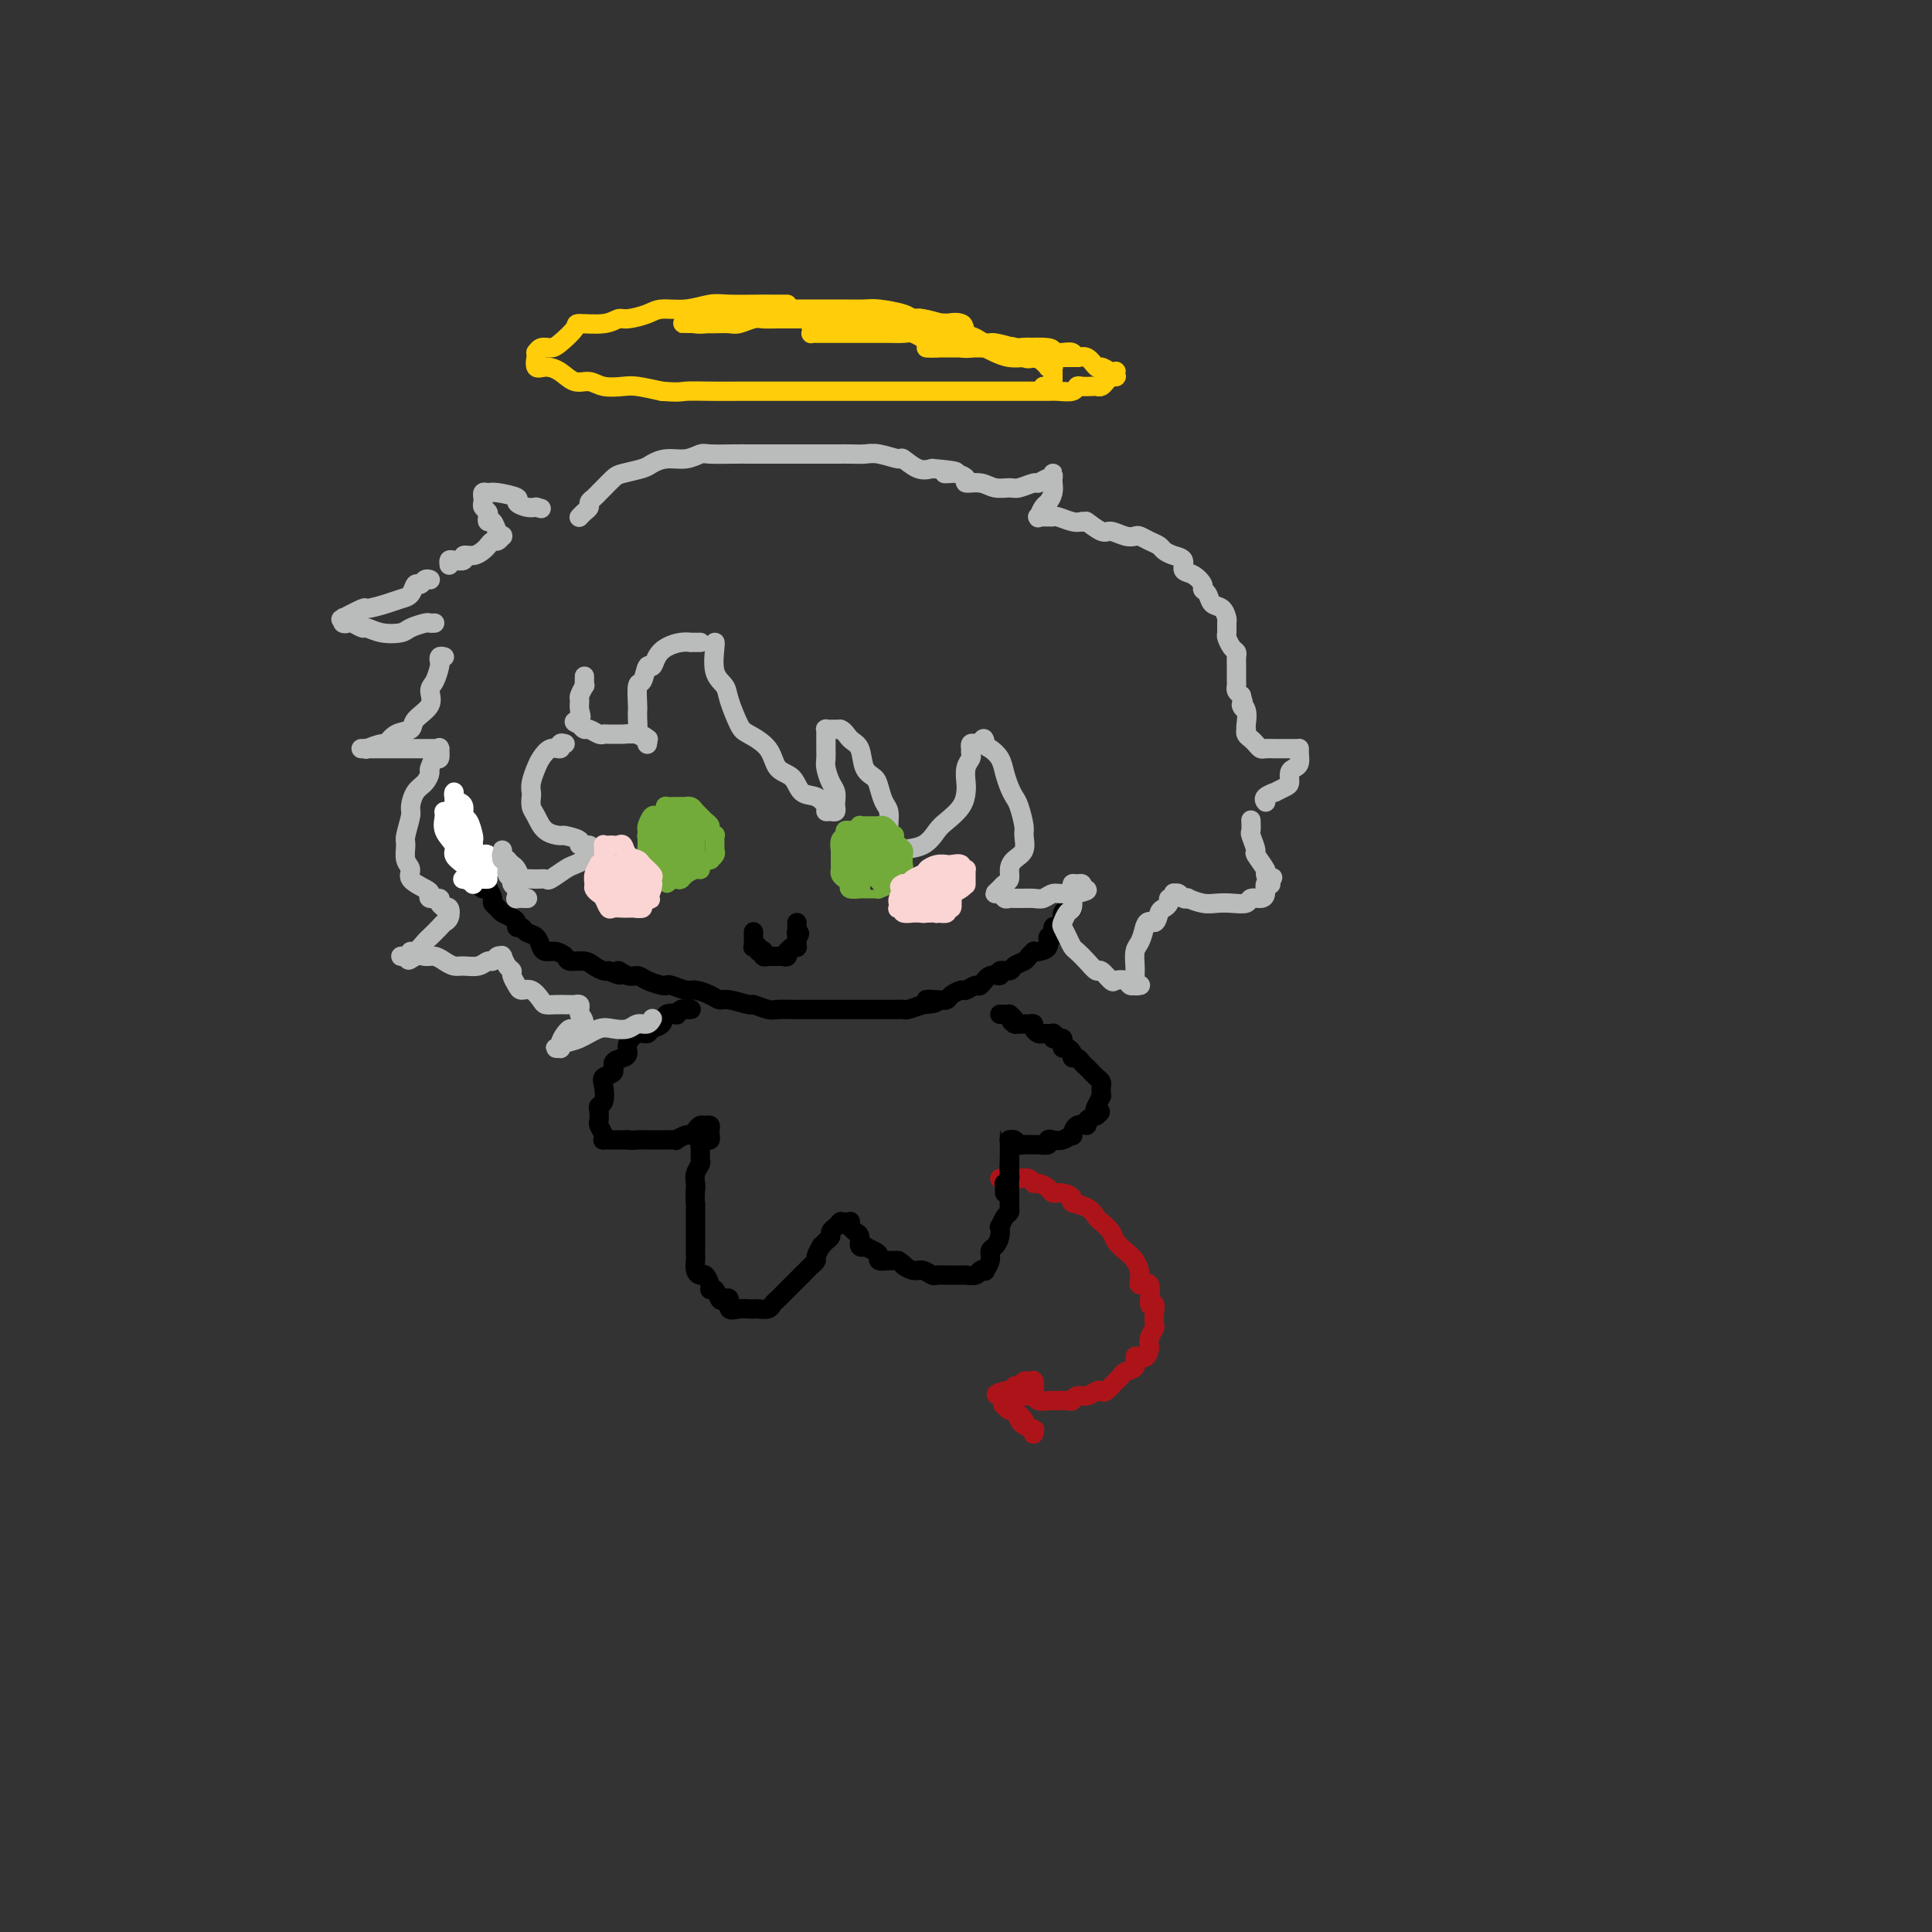<svg viewBox='0 0 400 400' version='1.1' xmlns='http://www.w3.org/2000/svg' xmlns:xlink='http://www.w3.org/1999/xlink'><rect x="0" y="0" width="400" height="400" fill="#333333" stroke="none"/><g fill='none' stroke='rgb(0,0,0)' stroke-width='4' stroke-linecap='round' stroke-linejoin='round'><path d='M94,167c-0.006,0.212 -0.012,0.424 0,1c0.012,0.576 0.041,1.515 0,2c-0.041,0.485 -0.152,0.515 0,1c0.152,0.485 0.566,1.426 1,2c0.434,0.574 0.887,0.783 1,1c0.113,0.217 -0.114,0.442 0,1c0.114,0.558 0.569,1.448 1,2c0.431,0.552 0.836,0.765 1,1c0.164,0.235 0.085,0.492 0,1c-0.085,0.508 -0.176,1.267 0,2c0.176,0.733 0.621,1.439 1,2c0.379,0.561 0.693,0.976 1,1c0.307,0.024 0.606,-0.345 1,0c0.394,0.345 0.883,1.402 1,2c0.117,0.598 -0.136,0.737 0,1c0.136,0.263 0.663,0.649 1,1c0.337,0.351 0.486,0.668 1,1c0.514,0.332 1.394,0.681 2,1c0.606,0.319 0.940,0.609 1,1c0.060,0.391 -0.152,0.882 0,1c0.152,0.118 0.670,-0.136 1,0c0.330,0.136 0.472,0.663 1,1c0.528,0.337 1.441,0.485 2,1c0.559,0.515 0.764,1.396 1,2c0.236,0.604 0.504,0.932 1,1c0.496,0.068 1.221,-0.123 2,0c0.779,0.123 1.613,0.558 2,1c0.387,0.442 0.327,0.889 1,1c0.673,0.111 2.077,-0.115 3,0c0.923,0.115 1.364,0.569 2,1c0.636,0.431 1.467,0.837 2,1c0.533,0.163 0.766,0.081 1,0'/><path d='M126,201c3.762,1.793 2.167,0.274 2,0c-0.167,-0.274 1.093,0.697 2,1c0.907,0.303 1.459,-0.064 2,0c0.541,0.064 1.069,0.557 2,1c0.931,0.443 2.265,0.836 3,1c0.735,0.164 0.872,0.099 1,0c0.128,-0.099 0.247,-0.233 1,0c0.753,0.233 2.139,0.832 3,1c0.861,0.168 1.198,-0.094 2,0c0.802,0.094 2.069,0.546 3,1c0.931,0.454 1.528,0.910 2,1c0.472,0.090 0.821,-0.186 2,0c1.179,0.186 3.188,0.834 4,1c0.812,0.166 0.426,-0.152 1,0c0.574,0.152 2.107,0.773 3,1c0.893,0.227 1.145,0.061 2,0c0.855,-0.061 2.311,-0.016 3,0c0.689,0.016 0.611,0.004 1,0c0.389,-0.004 1.246,-0.001 2,0c0.754,0.001 1.406,0.000 2,0c0.594,-0.000 1.132,-0.000 2,0c0.868,0.000 2.068,0.000 3,0c0.932,-0.000 1.596,-0.000 2,0c0.404,0.000 0.548,0.000 1,0c0.452,-0.000 1.210,-0.000 2,0c0.790,0.000 1.611,0.001 2,0c0.389,-0.001 0.347,-0.003 1,0c0.653,0.003 2.000,0.011 3,0c1.000,-0.011 1.654,-0.041 2,0c0.346,0.041 0.385,0.155 1,0c0.615,-0.155 1.808,-0.577 3,-1'/><path d='M191,208c5.086,-0.378 1.801,-0.823 1,-1c-0.801,-0.177 0.884,-0.085 2,0c1.116,0.085 1.665,0.162 2,0c0.335,-0.162 0.456,-0.563 1,-1c0.544,-0.437 1.510,-0.910 2,-1c0.490,-0.090 0.503,0.201 1,0c0.497,-0.201 1.476,-0.895 2,-1c0.524,-0.105 0.592,0.379 1,0c0.408,-0.379 1.155,-1.621 2,-2c0.845,-0.379 1.788,0.106 2,0c0.212,-0.106 -0.308,-0.802 0,-1c0.308,-0.198 1.446,0.101 2,0c0.554,-0.101 0.526,-0.601 1,-1c0.474,-0.399 1.449,-0.695 2,-1c0.551,-0.305 0.677,-0.619 1,-1c0.323,-0.381 0.842,-0.828 1,-1c0.158,-0.172 -0.045,-0.068 0,0c0.045,0.068 0.337,0.102 1,0c0.663,-0.102 1.697,-0.338 2,-1c0.303,-0.662 -0.125,-1.750 0,-2c0.125,-0.250 0.804,0.336 1,0c0.196,-0.336 -0.092,-1.595 0,-2c0.092,-0.405 0.563,0.046 1,0c0.437,-0.046 0.839,-0.587 1,-1c0.161,-0.413 0.082,-0.698 0,-1c-0.082,-0.302 -0.165,-0.620 0,-1c0.165,-0.380 0.580,-0.820 1,-1c0.420,-0.180 0.844,-0.100 1,0c0.156,0.100 0.042,0.219 0,0c-0.042,-0.219 -0.012,-0.777 0,-1c0.012,-0.223 0.006,-0.112 0,0'/><path d='M143,209c0.092,-0.008 0.184,-0.016 0,0c-0.184,0.016 -0.645,0.055 -1,0c-0.355,-0.055 -0.605,-0.204 -1,0c-0.395,0.204 -0.936,0.761 -1,1c-0.064,0.239 0.348,0.159 0,0c-0.348,-0.159 -1.458,-0.398 -2,0c-0.542,0.398 -0.517,1.433 -1,2c-0.483,0.567 -1.474,0.666 -2,1c-0.526,0.334 -0.587,0.902 -1,1c-0.413,0.098 -1.176,-0.273 -2,0c-0.824,0.273 -1.707,1.190 -2,2c-0.293,0.810 0.005,1.512 0,2c-0.005,0.488 -0.313,0.762 -1,1c-0.687,0.238 -1.752,0.438 -2,1c-0.248,0.562 0.322,1.485 0,2c-0.322,0.515 -1.536,0.623 -2,1c-0.464,0.377 -0.177,1.022 0,2c0.177,0.978 0.242,2.288 0,3c-0.242,0.712 -0.793,0.824 -1,1c-0.207,0.176 -0.069,0.415 0,1c0.069,0.585 0.070,1.516 0,2c-0.070,0.484 -0.209,0.522 0,1c0.209,0.478 0.768,1.396 1,2c0.232,0.604 0.138,0.894 0,1c-0.138,0.106 -0.322,0.028 0,0c0.322,-0.028 1.148,-0.008 2,0c0.852,0.008 1.729,0.002 2,0c0.271,-0.002 -0.066,-0.001 0,0c0.066,0.001 0.533,0.000 1,0'/><path d='M130,236c1.111,0.155 1.388,0.041 2,0c0.612,-0.041 1.560,-0.010 2,0c0.440,0.010 0.373,-0.001 1,0c0.627,0.001 1.947,0.015 3,0c1.053,-0.015 1.840,-0.059 2,0c0.160,0.059 -0.308,0.222 0,0c0.308,-0.222 1.392,-0.830 2,-1c0.608,-0.170 0.741,0.097 1,0c0.259,-0.097 0.644,-0.559 1,-1c0.356,-0.441 0.684,-0.860 1,-1c0.316,-0.140 0.620,-0.000 1,0c0.380,0.000 0.835,-0.140 1,0c0.165,0.140 0.042,0.558 0,1c-0.042,0.442 -0.001,0.906 0,1c0.001,0.094 -0.038,-0.183 0,0c0.038,0.183 0.154,0.827 0,1c-0.154,0.173 -0.576,-0.123 -1,0c-0.424,0.123 -0.849,0.666 -1,1c-0.151,0.334 -0.026,0.460 0,1c0.026,0.540 -0.045,1.493 0,2c0.045,0.507 0.208,0.569 0,1c-0.208,0.431 -0.787,1.231 -1,2c-0.213,0.769 -0.061,1.505 0,2c0.061,0.495 0.030,0.747 0,1'/><path d='M144,246c-0.155,2.679 -0.041,2.878 0,3c0.041,0.122 0.011,0.168 0,1c-0.011,0.832 -0.003,2.449 0,3c0.003,0.551 0.001,0.035 0,0c-0.001,-0.035 0.000,0.409 0,1c-0.000,0.591 -0.001,1.328 0,2c0.001,0.672 0.003,1.281 0,2c-0.003,0.719 -0.012,1.550 0,2c0.012,0.450 0.046,0.519 0,1c-0.046,0.481 -0.171,1.373 0,2c0.171,0.627 0.637,0.989 1,1c0.363,0.011 0.622,-0.329 1,0c0.378,0.329 0.874,1.329 1,2c0.126,0.671 -0.120,1.015 0,1c0.120,-0.015 0.605,-0.389 1,0c0.395,0.389 0.700,1.540 1,2c0.300,0.460 0.595,0.228 1,0c0.405,-0.228 0.921,-0.453 1,0c0.079,0.453 -0.278,1.585 0,2c0.278,0.415 1.192,0.112 2,0c0.808,-0.112 1.512,-0.033 2,0c0.488,0.033 0.761,0.020 1,0c0.239,-0.020 0.445,-0.047 1,0c0.555,0.047 1.458,0.167 2,0c0.542,-0.167 0.723,-0.622 1,-1c0.277,-0.378 0.652,-0.679 1,-1c0.348,-0.321 0.671,-0.663 1,-1c0.329,-0.337 0.666,-0.668 1,-1c0.334,-0.332 0.667,-0.666 1,-1c0.333,-0.334 0.667,-0.667 1,-1c0.333,-0.333 0.667,-0.667 1,-1'/><path d='M166,264c1.266,-1.263 0.932,-0.921 1,-1c0.068,-0.079 0.539,-0.581 1,-1c0.461,-0.419 0.911,-0.756 1,-1c0.089,-0.244 -0.182,-0.394 0,-1c0.182,-0.606 0.818,-1.668 1,-2c0.182,-0.332 -0.091,0.065 0,0c0.091,-0.065 0.545,-0.591 1,-1c0.455,-0.409 0.910,-0.702 1,-1c0.090,-0.298 -0.186,-0.602 0,-1c0.186,-0.398 0.834,-0.891 1,-1c0.166,-0.109 -0.149,0.167 0,0c0.149,-0.167 0.762,-0.776 1,-1c0.238,-0.224 0.102,-0.061 0,0c-0.102,0.061 -0.171,0.020 0,0c0.171,-0.020 0.581,-0.020 1,0c0.419,0.020 0.847,0.061 1,0c0.153,-0.061 0.031,-0.225 0,0c-0.031,0.225 0.029,0.838 0,1c-0.029,0.162 -0.147,-0.128 0,0c0.147,0.128 0.560,0.675 1,1c0.440,0.325 0.909,0.430 1,1c0.091,0.570 -0.196,1.606 0,2c0.196,0.394 0.874,0.148 1,0c0.126,-0.148 -0.300,-0.197 0,0c0.300,0.197 1.326,0.641 2,1c0.674,0.359 0.995,0.632 1,1c0.005,0.368 -0.306,0.830 0,1c0.306,0.170 1.230,0.049 2,0c0.770,-0.049 1.385,-0.024 2,0'/><path d='M186,261c1.986,1.399 0.951,0.897 1,1c0.049,0.103 1.183,0.812 2,1c0.817,0.188 1.319,-0.146 2,0c0.681,0.146 1.543,0.771 2,1c0.457,0.229 0.509,0.061 1,0c0.491,-0.061 1.422,-0.017 2,0c0.578,0.017 0.803,0.005 1,0c0.197,-0.005 0.367,-0.005 1,0c0.633,0.005 1.729,0.015 2,0c0.271,-0.015 -0.282,-0.055 0,0c0.282,0.055 1.400,0.205 2,0c0.600,-0.205 0.682,-0.766 1,-1c0.318,-0.234 0.873,-0.142 1,0c0.127,0.142 -0.172,0.334 0,0c0.172,-0.334 0.817,-1.194 1,-2c0.183,-0.806 -0.095,-1.559 0,-2c0.095,-0.441 0.564,-0.570 1,-1c0.436,-0.430 0.839,-1.162 1,-2c0.161,-0.838 0.082,-1.783 0,-2c-0.082,-0.217 -0.165,0.293 0,0c0.165,-0.293 0.580,-1.388 1,-2c0.420,-0.612 0.845,-0.741 1,-1c0.155,-0.259 0.042,-0.647 0,-1c-0.042,-0.353 -0.011,-0.672 0,-1c0.011,-0.328 0.003,-0.664 0,-1c-0.003,-0.336 -0.001,-0.671 0,-1c0.001,-0.329 0.000,-0.652 0,-1c-0.000,-0.348 -0.000,-0.722 0,-1c0.000,-0.278 0.000,-0.459 0,-1c-0.000,-0.541 -0.000,-1.440 0,-2c0.000,-0.560 0.000,-0.780 0,-1'/><path d='M209,241c-0.000,-1.516 -0.000,-0.305 0,0c0.000,0.305 0.000,-0.297 0,-1c-0.000,-0.703 -0.000,-1.508 0,-2c0.000,-0.492 0.000,-0.673 0,-1c-0.000,-0.327 -0.000,-0.802 0,-1c0.000,-0.198 0.000,-0.120 0,0c-0.000,0.120 -0.001,0.281 0,0c0.001,-0.281 0.003,-1.005 0,-1c-0.003,0.005 -0.012,0.737 0,1c0.012,0.263 0.043,0.056 0,0c-0.043,-0.056 -0.162,0.037 0,0c0.162,-0.037 0.603,-0.206 1,0c0.397,0.206 0.749,0.787 1,1c0.251,0.213 0.401,0.058 1,0c0.599,-0.058 1.648,-0.019 2,0c0.352,0.019 0.005,0.019 0,0c-0.005,-0.019 0.330,-0.056 1,0c0.670,0.056 1.676,0.207 2,0c0.324,-0.207 -0.033,-0.771 0,-1c0.033,-0.229 0.455,-0.122 1,0c0.545,0.122 1.212,0.258 2,0c0.788,-0.258 1.698,-0.909 2,-1c0.302,-0.091 -0.005,0.379 0,0c0.005,-0.379 0.321,-1.607 1,-2c0.679,-0.393 1.721,0.048 2,0c0.279,-0.048 -0.206,-0.585 0,-1c0.206,-0.415 1.103,-0.707 2,-1'/><path d='M227,231c1.563,-1.127 0.471,-0.946 0,-1c-0.471,-0.054 -0.323,-0.343 0,-1c0.323,-0.657 0.819,-1.682 1,-2c0.181,-0.318 0.045,0.069 0,0c-0.045,-0.069 -0.001,-0.596 0,-1c0.001,-0.404 -0.041,-0.686 0,-1c0.041,-0.314 0.166,-0.661 0,-1c-0.166,-0.339 -0.621,-0.669 -1,-1c-0.379,-0.331 -0.680,-0.662 -1,-1c-0.320,-0.338 -0.659,-0.682 -1,-1c-0.341,-0.318 -0.682,-0.611 -1,-1c-0.318,-0.389 -0.611,-0.874 -1,-1c-0.389,-0.126 -0.875,0.107 -1,0c-0.125,-0.107 0.111,-0.554 0,-1c-0.111,-0.446 -0.568,-0.890 -1,-1c-0.432,-0.110 -0.837,0.115 -1,0c-0.163,-0.115 -0.082,-0.571 0,-1c0.082,-0.429 0.167,-0.833 0,-1c-0.167,-0.167 -0.585,-0.097 -1,0c-0.415,0.097 -0.828,0.222 -1,0c-0.172,-0.222 -0.102,-0.792 0,-1c0.102,-0.208 0.235,-0.055 0,0c-0.235,0.055 -0.837,0.012 -1,0c-0.163,-0.012 0.115,0.007 0,0c-0.115,-0.007 -0.622,-0.040 -1,0c-0.378,0.040 -0.626,0.154 -1,0c-0.374,-0.154 -0.874,-0.577 -1,-1c-0.126,-0.423 0.121,-0.845 0,-1c-0.121,-0.155 -0.609,-0.042 -1,0c-0.391,0.042 -0.683,0.012 -1,0c-0.317,-0.012 -0.658,-0.006 -1,0'/><path d='M211,212c-2.874,-1.812 -1.557,-0.342 -1,0c0.557,0.342 0.356,-0.444 0,-1c-0.356,-0.556 -0.866,-0.881 -1,-1c-0.134,-0.119 0.108,-0.032 0,0c-0.108,0.032 -0.565,0.009 -1,0c-0.435,-0.009 -0.848,-0.002 -1,0c-0.152,0.002 -0.043,0.001 0,0c0.043,-0.001 0.022,-0.000 0,0'/></g>
<g fill='none' stroke='rgb(255,255,255)' stroke-width='4' stroke-linecap='round' stroke-linejoin='round'><path d='M98,175c-0.022,-0.396 -0.044,-0.792 0,-1c0.044,-0.208 0.153,-0.227 0,-1c-0.153,-0.773 -0.566,-2.301 -1,-3c-0.434,-0.699 -0.887,-0.570 -1,-1c-0.113,-0.430 0.113,-1.419 0,-2c-0.113,-0.581 -0.566,-0.753 -1,-1c-0.434,-0.247 -0.850,-0.568 -1,-1c-0.150,-0.432 -0.033,-0.974 0,-1c0.033,-0.026 -0.019,0.462 0,1c0.019,0.538 0.109,1.124 0,2c-0.109,0.876 -0.418,2.043 0,3c0.418,0.957 1.562,1.703 2,3c0.438,1.297 0.170,3.144 0,4c-0.170,0.856 -0.244,0.722 0,1c0.244,0.278 0.804,0.969 1,1c0.196,0.031 0.028,-0.597 0,-1c-0.028,-0.403 0.085,-0.580 0,-1c-0.085,-0.420 -0.366,-1.083 -1,-2c-0.634,-0.917 -1.619,-2.088 -2,-3c-0.381,-0.912 -0.159,-1.565 0,-2c0.159,-0.435 0.253,-0.651 0,-1c-0.253,-0.349 -0.855,-0.831 -1,-1c-0.145,-0.169 0.165,-0.025 0,0c-0.165,0.025 -0.806,-0.068 -1,0c-0.194,0.068 0.058,0.297 0,1c-0.058,0.703 -0.428,1.879 0,3c0.428,1.121 1.654,2.186 2,3c0.346,0.814 -0.187,1.375 0,2c0.187,0.625 1.093,1.312 2,2'/><path d='M96,179c1.072,1.187 1.751,0.655 2,1c0.249,0.345 0.067,1.569 0,2c-0.067,0.431 -0.018,0.070 0,0c0.018,-0.070 0.005,0.150 0,0c-0.005,-0.150 -0.001,-0.670 0,-1c0.001,-0.330 0.000,-0.471 0,-1c-0.000,-0.529 -0.000,-1.448 0,-2c0.000,-0.552 0.000,-0.737 0,-1c-0.000,-0.263 -0.000,-0.604 0,-1c0.000,-0.396 0.000,-0.848 0,-1c-0.000,-0.152 -0.000,-0.003 0,0c0.000,0.003 0.000,-0.140 0,0c-0.000,0.140 -0.000,0.563 0,1c0.000,0.437 0.000,0.889 0,1c-0.000,0.111 -0.000,-0.118 0,0c0.000,0.118 0.000,0.583 0,1c-0.000,0.417 -0.000,0.787 0,1c0.000,0.213 0.000,0.269 0,0c-0.000,-0.269 -0.001,-0.861 0,-1c0.001,-0.139 0.004,0.177 0,0c-0.004,-0.177 -0.016,-0.846 0,-1c0.016,-0.154 0.060,0.207 0,0c-0.060,-0.207 -0.222,-0.983 0,-1c0.222,-0.017 0.829,0.726 1,1c0.171,0.274 -0.094,0.078 0,0c0.094,-0.078 0.547,-0.039 1,0'/><path d='M100,177c0.248,0.327 -0.133,0.144 0,0c0.133,-0.144 0.779,-0.249 1,0c0.221,0.249 0.017,0.851 0,1c-0.017,0.149 0.153,-0.156 0,0c-0.153,0.156 -0.630,0.774 -1,1c-0.370,0.226 -0.632,0.060 -1,0c-0.368,-0.060 -0.841,-0.015 -1,0c-0.159,0.015 -0.005,0.000 0,0c0.005,-0.000 -0.139,0.014 0,0c0.139,-0.014 0.561,-0.057 1,0c0.439,0.057 0.896,0.215 1,0c0.104,-0.215 -0.144,-0.802 0,-1c0.144,-0.198 0.679,-0.007 1,0c0.321,0.007 0.428,-0.170 0,0c-0.428,0.170 -1.390,0.687 -2,1c-0.610,0.313 -0.867,0.424 -1,1c-0.133,0.576 -0.141,1.619 0,2c0.141,0.381 0.433,0.102 0,0c-0.433,-0.102 -1.590,-0.027 -2,0c-0.410,0.027 -0.072,0.007 0,0c0.072,-0.007 -0.122,-0.002 0,0c0.122,0.002 0.561,0.001 1,0'/><path d='M97,182c-0.286,0.762 0.498,0.166 1,0c0.502,-0.166 0.723,0.098 1,0c0.277,-0.098 0.612,-0.559 1,-1c0.388,-0.441 0.829,-0.860 1,-1c0.171,-0.140 0.070,0.001 0,0c-0.070,-0.001 -0.110,-0.145 0,0c0.110,0.145 0.369,0.579 0,1c-0.369,0.421 -1.367,0.831 -2,1c-0.633,0.169 -0.903,0.099 -1,0c-0.097,-0.099 -0.023,-0.226 0,0c0.023,0.226 -0.005,0.807 0,1c0.005,0.193 0.044,-0.001 0,0c-0.044,0.001 -0.169,0.196 0,0c0.169,-0.196 0.634,-0.785 1,-1c0.366,-0.215 0.634,-0.058 1,0c0.366,0.058 0.829,0.016 1,0c0.171,-0.016 0.049,-0.004 0,0c-0.049,0.004 -0.024,0.002 0,0'/></g>
<g fill='none' stroke='rgb(186,187,187)' stroke-width='4' stroke-linecap='round' stroke-linejoin='round'><path d='M148,133c-0.015,0.018 -0.030,0.036 0,0c0.030,-0.036 0.106,-0.125 0,1c-0.106,1.125 -0.392,3.466 0,5c0.392,1.534 1.464,2.261 2,3c0.536,0.739 0.537,1.490 1,3c0.463,1.510 1.388,3.779 2,5c0.612,1.221 0.911,1.396 2,2c1.089,0.604 2.966,1.638 4,3c1.034,1.362 1.223,3.051 2,4c0.777,0.949 2.141,1.158 3,2c0.859,0.842 1.214,2.316 2,3c0.786,0.684 2.004,0.576 3,1c0.996,0.424 1.769,1.378 2,2c0.231,0.622 -0.082,0.911 0,1c0.082,0.089 0.559,-0.021 1,0c0.441,0.021 0.848,0.172 1,0c0.152,-0.172 0.051,-0.669 0,-1c-0.051,-0.331 -0.052,-0.497 0,-1c0.052,-0.503 0.158,-1.342 0,-2c-0.158,-0.658 -0.578,-1.136 -1,-2c-0.422,-0.864 -0.845,-2.115 -1,-3c-0.155,-0.885 -0.041,-1.404 0,-2c0.041,-0.596 0.010,-1.270 0,-2c-0.010,-0.730 0.000,-1.516 0,-2c-0.000,-0.484 -0.011,-0.666 0,-1c0.011,-0.334 0.044,-0.822 0,-1c-0.044,-0.178 -0.167,-0.048 0,0c0.167,0.048 0.622,0.013 1,0c0.378,-0.013 0.679,-0.004 1,0c0.321,0.004 0.660,0.002 1,0'/><path d='M174,151c0.804,0.235 1.315,1.322 2,2c0.685,0.678 1.545,0.948 2,2c0.455,1.052 0.504,2.886 1,4c0.496,1.114 1.439,1.509 2,2c0.561,0.491 0.739,1.077 1,2c0.261,0.923 0.606,2.184 1,3c0.394,0.816 0.838,1.187 1,2c0.162,0.813 0.044,2.068 0,3c-0.044,0.932 -0.012,1.542 0,2c0.012,0.458 0.004,0.764 0,1c-0.004,0.236 -0.004,0.403 0,1c0.004,0.597 0.013,1.625 0,2c-0.013,0.375 -0.049,0.097 0,0c0.049,-0.097 0.183,-0.013 0,0c-0.183,0.013 -0.684,-0.045 0,0c0.684,0.045 2.552,0.193 3,0c0.448,-0.193 -0.525,-0.726 0,-1c0.525,-0.274 2.547,-0.290 4,-1c1.453,-0.710 2.337,-2.115 3,-3c0.663,-0.885 1.105,-1.252 2,-2c0.895,-0.748 2.244,-1.878 3,-3c0.756,-1.122 0.921,-2.237 1,-3c0.079,-0.763 0.074,-1.175 0,-2c-0.074,-0.825 -0.216,-2.062 0,-3c0.216,-0.938 0.789,-1.576 1,-2c0.211,-0.424 0.059,-0.636 0,-1c-0.059,-0.364 -0.027,-0.882 0,-1c0.027,-0.118 0.048,0.164 0,0c-0.048,-0.164 -0.167,-0.775 0,-1c0.167,-0.225 0.619,-0.064 1,0c0.381,0.064 0.690,0.032 1,0'/><path d='M203,154c0.814,-2.049 0.848,-0.673 1,0c0.152,0.673 0.422,0.642 1,1c0.578,0.358 1.464,1.105 2,2c0.536,0.895 0.722,1.938 1,3c0.278,1.062 0.648,2.142 1,3c0.352,0.858 0.684,1.493 1,2c0.316,0.507 0.614,0.884 1,2c0.386,1.116 0.860,2.970 1,4c0.140,1.030 -0.053,1.235 0,2c0.053,0.765 0.351,2.089 0,3c-0.351,0.911 -1.350,1.410 -2,2c-0.650,0.590 -0.949,1.272 -1,2c-0.051,0.728 0.147,1.500 0,2c-0.147,0.500 -0.639,0.726 -1,1c-0.361,0.274 -0.592,0.595 -1,1c-0.408,0.405 -0.994,0.893 -1,1c-0.006,0.107 0.568,-0.168 1,0c0.432,0.168 0.720,0.778 1,1c0.280,0.222 0.550,0.055 1,0c0.450,-0.055 1.079,-0.000 2,0c0.921,0.000 2.135,-0.055 3,0c0.865,0.055 1.380,0.221 2,0c0.620,-0.221 1.346,-0.830 2,-1c0.654,-0.170 1.237,0.097 2,0c0.763,-0.097 1.707,-0.559 2,-1c0.293,-0.441 -0.066,-0.860 0,-1c0.066,-0.140 0.556,0.001 1,0c0.444,-0.001 0.841,-0.143 1,0c0.159,0.143 0.079,0.572 0,1'/><path d='M224,184c2.467,0.196 0.136,0.686 -1,1c-1.136,0.314 -1.076,0.450 -1,1c0.076,0.550 0.167,1.512 0,2c-0.167,0.488 -0.592,0.502 -1,1c-0.408,0.498 -0.801,1.481 -1,2c-0.199,0.519 -0.205,0.575 0,1c0.205,0.425 0.622,1.218 1,2c0.378,0.782 0.716,1.552 1,2c0.284,0.448 0.514,0.572 1,1c0.486,0.428 1.228,1.159 2,2c0.772,0.841 1.573,1.794 2,2c0.427,0.206 0.481,-0.333 1,0c0.519,0.333 1.502,1.539 2,2c0.498,0.461 0.511,0.176 1,0c0.489,-0.176 1.455,-0.243 2,0c0.545,0.243 0.668,0.797 1,1c0.332,0.203 0.873,0.054 1,0c0.127,-0.054 -0.161,-0.015 0,0c0.161,0.015 0.771,0.005 1,0c0.229,-0.005 0.075,-0.005 0,0c-0.075,0.005 -0.073,0.016 0,0c0.073,-0.016 0.216,-0.060 0,0c-0.216,0.060 -0.790,0.223 -1,0c-0.210,-0.223 -0.056,-0.831 0,-1c0.056,-0.169 0.014,0.103 0,0c-0.014,-0.103 -0.001,-0.579 0,-1c0.001,-0.421 -0.011,-0.787 0,-1c0.011,-0.213 0.044,-0.274 0,-1c-0.044,-0.726 -0.166,-2.119 0,-3c0.166,-0.881 0.619,-1.252 1,-2c0.381,-0.748 0.691,-1.874 1,-3'/><path d='M237,192c0.559,-1.975 1.455,-0.911 2,-1c0.545,-0.089 0.738,-1.329 1,-2c0.262,-0.671 0.592,-0.772 1,-1c0.408,-0.228 0.894,-0.583 1,-1c0.106,-0.417 -0.169,-0.896 0,-1c0.169,-0.104 0.780,0.167 1,0c0.220,-0.167 0.047,-0.773 0,-1c-0.047,-0.227 0.030,-0.075 0,0c-0.030,0.075 -0.168,0.072 0,0c0.168,-0.072 0.642,-0.212 1,0c0.358,0.212 0.599,0.775 1,1c0.401,0.225 0.963,0.113 1,0c0.037,-0.113 -0.452,-0.225 0,0c0.452,0.225 1.846,0.789 3,1c1.154,0.211 2.067,0.071 3,0c0.933,-0.071 1.886,-0.073 3,0c1.114,0.073 2.388,0.222 3,0c0.612,-0.222 0.560,-0.816 1,-1c0.440,-0.184 1.372,0.043 2,0c0.628,-0.043 0.953,-0.355 1,-1c0.047,-0.645 -0.184,-1.623 0,-2c0.184,-0.377 0.781,-0.153 1,0c0.219,0.153 0.059,0.233 0,0c-0.059,-0.233 -0.017,-0.781 0,-1c0.017,-0.219 0.008,-0.110 0,0'/><path d='M263,182c0.843,-0.716 0.451,-0.007 0,0c-0.451,0.007 -0.962,-0.688 -1,-1c-0.038,-0.312 0.396,-0.239 0,-1c-0.396,-0.761 -1.623,-2.355 -2,-3c-0.377,-0.645 0.095,-0.341 0,-1c-0.095,-0.659 -0.757,-2.280 -1,-3c-0.243,-0.720 -0.065,-0.540 0,-1c0.065,-0.460 0.019,-1.560 0,-2c-0.019,-0.440 -0.009,-0.220 0,0'/><path d='M145,133c-0.885,-0.005 -1.771,-0.010 -2,0c-0.229,0.010 0.198,0.035 0,0c-0.198,-0.035 -1.023,-0.132 -2,0c-0.977,0.132 -2.107,0.492 -3,1c-0.893,0.508 -1.550,1.166 -2,2c-0.450,0.834 -0.695,1.846 -1,2c-0.305,0.154 -0.670,-0.549 -1,0c-0.330,0.549 -0.624,2.349 -1,3c-0.376,0.651 -0.832,0.153 -1,1c-0.168,0.847 -0.047,3.039 0,4c0.047,0.961 0.020,0.692 0,1c-0.020,0.308 -0.034,1.192 0,2c0.034,0.808 0.114,1.541 0,2c-0.114,0.459 -0.423,0.645 0,1c0.423,0.355 1.577,0.881 2,1c0.423,0.119 0.114,-0.167 0,0c-0.114,0.167 -0.035,0.787 0,1c0.035,0.213 0.025,0.019 0,0c-0.025,-0.019 -0.067,0.139 0,0c0.067,-0.139 0.242,-0.573 0,-1c-0.242,-0.427 -0.902,-0.847 -2,-1c-1.098,-0.153 -2.636,-0.040 -3,0c-0.364,0.040 0.446,0.007 0,0c-0.446,-0.007 -2.147,0.013 -3,0c-0.853,-0.013 -0.858,-0.059 -1,0c-0.142,0.059 -0.419,0.222 -1,0c-0.581,-0.222 -1.464,-0.829 -2,-1c-0.536,-0.171 -0.725,0.094 -1,0c-0.275,-0.094 -0.638,-0.547 -1,-1'/><path d='M120,150c-2.165,-0.755 -0.576,-0.641 0,-1c0.576,-0.359 0.140,-1.191 0,-2c-0.140,-0.809 0.015,-1.594 0,-2c-0.015,-0.406 -0.200,-0.433 0,-1c0.200,-0.567 0.786,-1.673 1,-2c0.214,-0.327 0.057,0.126 0,0c-0.057,-0.126 -0.015,-0.832 0,-1c0.015,-0.168 0.004,0.202 0,0c-0.004,-0.202 -0.001,-0.978 0,-1c0.001,-0.022 0.000,0.708 0,1c-0.000,0.292 -0.000,0.146 0,0'/><path d='M92,136c-0.417,-0.104 -0.834,-0.209 -1,0c-0.166,0.209 -0.080,0.730 0,1c0.080,0.270 0.154,0.288 0,1c-0.154,0.712 -0.536,2.117 -1,3c-0.464,0.883 -1.009,1.243 -1,2c0.009,0.757 0.573,1.909 0,3c-0.573,1.091 -2.284,2.119 -3,3c-0.716,0.881 -0.438,1.613 -1,2c-0.562,0.387 -1.964,0.429 -3,1c-1.036,0.571 -1.707,1.670 -2,2c-0.293,0.330 -0.207,-0.108 -1,0c-0.793,0.108 -2.464,0.761 -3,1c-0.536,0.239 0.061,0.064 0,0c-0.061,-0.064 -0.782,-0.017 -1,0c-0.218,0.017 0.067,0.005 0,0c-0.067,-0.005 -0.485,-0.001 0,0c0.485,0.001 1.874,0.000 3,0c1.126,-0.000 1.989,-0.000 3,0c1.011,0.000 2.168,0.000 3,0c0.832,-0.000 1.337,-0.000 2,0c0.663,0.000 1.484,0.001 2,0c0.516,-0.001 0.726,-0.002 1,0c0.274,0.002 0.610,0.009 1,0c0.390,-0.009 0.834,-0.032 1,0c0.166,0.032 0.056,0.119 0,0c-0.056,-0.119 -0.056,-0.444 0,0c0.056,0.444 0.169,1.658 0,2c-0.169,0.342 -0.620,-0.188 -1,0c-0.380,0.188 -0.690,1.094 -1,2'/><path d='M89,159c-0.277,0.745 0.032,0.606 0,1c-0.032,0.394 -0.405,1.321 -1,2c-0.595,0.679 -1.413,1.111 -2,2c-0.587,0.889 -0.943,2.234 -1,3c-0.057,0.766 0.185,0.954 0,2c-0.185,1.046 -0.799,2.951 -1,4c-0.201,1.049 0.009,1.240 0,2c-0.009,0.760 -0.236,2.087 0,3c0.236,0.913 0.937,1.411 1,2c0.063,0.589 -0.511,1.267 0,2c0.511,0.733 2.108,1.520 3,2c0.892,0.480 1.080,0.654 1,1c-0.080,0.346 -0.429,0.864 0,1c0.429,0.136 1.635,-0.109 2,0c0.365,0.109 -0.112,0.572 0,1c0.112,0.428 0.811,0.822 1,1c0.189,0.178 -0.133,0.141 0,0c0.133,-0.141 0.722,-0.384 1,0c0.278,0.384 0.244,1.397 0,2c-0.244,0.603 -0.699,0.796 -1,1c-0.301,0.204 -0.449,0.418 -1,1c-0.551,0.582 -1.504,1.533 -2,2c-0.496,0.467 -0.534,0.451 -1,1c-0.466,0.549 -1.360,1.664 -2,2c-0.640,0.336 -1.027,-0.106 -1,0c0.027,0.106 0.469,0.759 0,1c-0.469,0.241 -1.848,0.069 -2,0c-0.152,-0.069 0.924,-0.034 2,0'/><path d='M85,198c-1.107,1.544 0.126,0.403 1,0c0.874,-0.403 1.388,-0.070 2,0c0.612,0.070 1.322,-0.124 2,0c0.678,0.124 1.323,0.565 2,1c0.677,0.435 1.386,0.864 2,1c0.614,0.136 1.134,-0.020 2,0c0.866,0.020 2.078,0.215 3,0c0.922,-0.215 1.554,-0.842 2,-1c0.446,-0.158 0.707,0.152 1,0c0.293,-0.152 0.617,-0.766 1,-1c0.383,-0.234 0.825,-0.088 1,0c0.175,0.088 0.085,0.117 0,0c-0.085,-0.117 -0.163,-0.379 0,0c0.163,0.379 0.568,1.398 1,2c0.432,0.602 0.892,0.786 1,1c0.108,0.214 -0.136,0.456 0,1c0.136,0.544 0.652,1.389 1,2c0.348,0.611 0.530,0.987 1,1c0.470,0.013 1.230,-0.336 2,0c0.770,0.336 1.550,1.358 2,2c0.450,0.642 0.568,0.904 1,1c0.432,0.096 1.176,0.026 2,0c0.824,-0.026 1.727,-0.008 2,0c0.273,0.008 -0.085,0.005 0,0c0.085,-0.005 0.611,-0.012 1,0c0.389,0.012 0.640,0.045 1,0c0.360,-0.045 0.828,-0.166 1,0c0.172,0.166 0.049,0.619 0,1c-0.049,0.381 -0.025,0.691 0,1'/><path d='M120,210c2.143,2.235 0.001,2.823 -1,3c-1.001,0.177 -0.862,-0.058 -1,0c-0.138,0.058 -0.555,0.408 -1,1c-0.445,0.592 -0.918,1.428 -1,2c-0.082,0.572 0.228,0.882 0,1c-0.228,0.118 -0.996,0.044 -1,0c-0.004,-0.044 0.754,-0.058 1,0c0.246,0.058 -0.020,0.187 0,0c0.020,-0.187 0.327,-0.690 1,-1c0.673,-0.310 1.713,-0.427 3,-1c1.287,-0.573 2.821,-1.603 4,-2c1.179,-0.397 2.004,-0.163 3,0c0.996,0.163 2.162,0.254 3,0c0.838,-0.254 1.348,-0.851 2,-1c0.652,-0.149 1.445,0.152 2,0c0.555,-0.152 0.873,-0.758 1,-1c0.127,-0.242 0.064,-0.121 0,0'/><path d='M117,154c-0.469,-0.127 -0.937,-0.253 -1,0c-0.063,0.253 0.281,0.886 0,1c-0.281,0.114 -1.186,-0.292 -2,0c-0.814,0.292 -1.539,1.282 -2,2c-0.461,0.718 -0.660,1.165 -1,2c-0.340,0.835 -0.821,2.057 -1,3c-0.179,0.943 -0.058,1.608 0,2c0.058,0.392 0.051,0.512 0,1c-0.051,0.488 -0.146,1.346 0,2c0.146,0.654 0.534,1.106 1,2c0.466,0.894 1.009,2.229 2,3c0.991,0.771 2.431,0.976 3,1c0.569,0.024 0.268,-0.134 1,0c0.732,0.134 2.497,0.562 3,1c0.503,0.438 -0.258,0.888 0,1c0.258,0.112 1.534,-0.114 2,0c0.466,0.114 0.123,0.569 0,1c-0.123,0.431 -0.025,0.837 0,1c0.025,0.163 -0.022,0.084 0,0c0.022,-0.084 0.114,-0.173 0,0c-0.114,0.173 -0.436,0.607 -1,1c-0.564,0.393 -1.372,0.747 -2,1c-0.628,0.253 -1.075,0.407 -2,1c-0.925,0.593 -2.328,1.625 -3,2c-0.672,0.375 -0.614,0.094 -1,0c-0.386,-0.094 -1.217,0.000 -2,0c-0.783,-0.000 -1.519,-0.094 -2,0c-0.481,0.094 -0.706,0.376 -1,0c-0.294,-0.376 -0.656,-1.409 -1,-2c-0.344,-0.591 -0.670,-0.740 -1,-1c-0.330,-0.260 -0.665,-0.630 -1,-1'/><path d='M105,178c-1.619,-0.865 -1.167,-1.027 -1,-1c0.167,0.027 0.049,0.244 0,0c-0.049,-0.244 -0.028,-0.948 0,-1c0.028,-0.052 0.064,0.549 0,1c-0.064,0.451 -0.228,0.751 0,1c0.228,0.249 0.850,0.448 1,1c0.150,0.552 -0.170,1.457 0,2c0.170,0.543 0.831,0.724 1,1c0.169,0.276 -0.153,0.648 0,1c0.153,0.352 0.781,0.683 1,1c0.219,0.317 0.031,0.621 0,1c-0.031,0.379 0.097,0.834 0,1c-0.097,0.166 -0.418,0.045 0,0c0.418,-0.045 1.574,-0.012 2,0c0.426,0.012 0.122,0.003 0,0c-0.122,-0.003 -0.061,-0.002 0,0'/><path d='M90,129c-0.391,0.023 -0.782,0.046 -1,0c-0.218,-0.046 -0.261,-0.160 -1,0c-0.739,0.160 -2.172,0.594 -3,1c-0.828,0.406 -1.052,0.785 -2,1c-0.948,0.215 -2.621,0.268 -4,0c-1.379,-0.268 -2.464,-0.855 -3,-1c-0.536,-0.145 -0.522,0.154 -1,0c-0.478,-0.154 -1.447,-0.760 -2,-1c-0.553,-0.240 -0.688,-0.115 -1,0c-0.312,0.115 -0.801,0.219 -1,0c-0.199,-0.219 -0.109,-0.762 0,-1c0.109,-0.238 0.238,-0.172 0,0c-0.238,0.172 -0.843,0.449 0,0c0.843,-0.449 3.133,-1.625 4,-2c0.867,-0.375 0.312,0.049 1,0c0.688,-0.049 2.618,-0.572 4,-1c1.382,-0.428 2.215,-0.759 3,-1c0.785,-0.241 1.520,-0.390 2,-1c0.480,-0.610 0.703,-1.680 1,-2c0.297,-0.320 0.668,0.110 1,0c0.332,-0.110 0.625,-0.762 1,-1c0.375,-0.238 0.833,-0.064 1,0c0.167,0.064 0.045,0.017 0,0c-0.045,-0.017 -0.013,-0.005 0,0c0.013,0.005 0.006,0.002 0,0'/><path d='M93,117c-0.049,-0.414 -0.098,-0.828 0,-1c0.098,-0.172 0.345,-0.102 1,0c0.655,0.102 1.720,0.235 2,0c0.280,-0.235 -0.223,-0.837 0,-1c0.223,-0.163 1.173,0.115 2,0c0.827,-0.115 1.532,-0.623 2,-1c0.468,-0.377 0.700,-0.623 1,-1c0.300,-0.377 0.669,-0.886 1,-1c0.331,-0.114 0.625,0.166 1,0c0.375,-0.166 0.829,-0.778 1,-1c0.171,-0.222 0.057,-0.053 0,0c-0.057,0.053 -0.057,-0.009 0,0c0.057,0.009 0.173,0.091 0,0c-0.173,-0.091 -0.634,-0.353 -1,-1c-0.366,-0.647 -0.638,-1.679 -1,-2c-0.362,-0.321 -0.815,0.069 -1,0c-0.185,-0.069 -0.102,-0.597 0,-1c0.102,-0.403 0.224,-0.681 0,-1c-0.224,-0.319 -0.793,-0.678 -1,-1c-0.207,-0.322 -0.053,-0.608 0,-1c0.053,-0.392 0.003,-0.890 0,-1c-0.003,-0.110 0.039,0.170 0,0c-0.039,-0.170 -0.159,-0.789 0,-1c0.159,-0.211 0.599,-0.014 1,0c0.401,0.014 0.765,-0.154 2,0c1.235,0.154 3.341,0.629 4,1c0.659,0.371 -0.130,0.638 0,1c0.130,0.362 1.180,0.818 2,1c0.820,0.182 1.410,0.091 2,0'/><path d='M111,105c1.833,0.500 0.917,0.250 0,0'/><path d='M120,107c-0.081,0.089 -0.162,0.179 0,0c0.162,-0.179 0.569,-0.626 1,-1c0.431,-0.374 0.888,-0.677 1,-1c0.112,-0.323 -0.121,-0.668 0,-1c0.121,-0.332 0.597,-0.652 1,-1c0.403,-0.348 0.735,-0.723 1,-1c0.265,-0.277 0.465,-0.455 1,-1c0.535,-0.545 1.405,-1.456 2,-2c0.595,-0.544 0.914,-0.719 2,-1c1.086,-0.281 2.939,-0.668 4,-1c1.061,-0.332 1.331,-0.611 2,-1c0.669,-0.389 1.737,-0.889 3,-1c1.263,-0.111 2.720,0.166 4,0c1.280,-0.166 2.381,-0.777 3,-1c0.619,-0.223 0.755,-0.060 2,0c1.245,0.060 3.600,0.016 5,0c1.400,-0.016 1.846,-0.004 3,0c1.154,0.004 3.017,0.001 4,0c0.983,-0.001 1.088,-0.000 2,0c0.912,0.000 2.632,0.000 4,0c1.368,-0.000 2.386,-0.000 3,0c0.614,0.000 0.825,0.000 2,0c1.175,-0.000 3.313,-0.001 4,0c0.687,0.001 -0.078,0.005 0,0c0.078,-0.005 0.999,-0.017 2,0c1.001,0.017 2.081,0.065 3,0c0.919,-0.065 1.677,-0.241 3,0c1.323,0.241 3.210,0.900 4,1c0.790,0.100 0.482,-0.358 1,0c0.518,0.358 1.862,1.531 3,2c1.138,0.469 2.069,0.235 3,0'/><path d='M193,97c8.051,0.687 4.179,0.906 3,1c-1.179,0.094 0.334,0.063 1,0c0.666,-0.063 0.485,-0.157 1,0c0.515,0.157 1.728,0.563 2,1c0.272,0.437 -0.395,0.903 0,1c0.395,0.097 1.854,-0.174 3,0c1.146,0.174 1.980,0.794 3,1c1.020,0.206 2.227,-0.001 3,0c0.773,0.001 1.111,0.212 2,0c0.889,-0.212 2.329,-0.846 3,-1c0.671,-0.154 0.572,0.172 1,0c0.428,-0.172 1.382,-0.843 2,-1c0.618,-0.157 0.898,0.198 1,0c0.102,-0.198 0.024,-0.950 0,-1c-0.024,-0.050 0.005,0.601 0,1c-0.005,0.399 -0.044,0.545 0,1c0.044,0.455 0.169,1.218 0,2c-0.169,0.782 -0.634,1.583 -1,2c-0.366,0.417 -0.634,0.452 -1,1c-0.366,0.548 -0.832,1.611 -1,2c-0.168,0.389 -0.038,0.104 0,0c0.038,-0.104 -0.014,-0.028 0,0c0.014,0.028 0.096,0.006 0,0c-0.096,-0.006 -0.370,0.002 0,0c0.370,-0.002 1.384,-0.014 2,0c0.616,0.014 0.835,0.055 1,0c0.165,-0.055 0.275,-0.207 1,0c0.725,0.207 2.064,0.773 3,1c0.936,0.227 1.468,0.113 2,0'/><path d='M224,108c1.304,0.338 0.563,-0.315 1,0c0.437,0.315 2.053,1.600 3,2c0.947,0.400 1.226,-0.086 2,0c0.774,0.086 2.043,0.744 3,1c0.957,0.256 1.604,0.110 2,0c0.396,-0.110 0.542,-0.184 1,0c0.458,0.184 1.227,0.626 2,1c0.773,0.374 1.551,0.682 2,1c0.449,0.318 0.571,0.648 1,1c0.429,0.352 1.166,0.728 2,1c0.834,0.272 1.764,0.440 2,1c0.236,0.560 -0.221,1.511 0,2c0.221,0.489 1.119,0.516 2,1c0.881,0.484 1.745,1.424 2,2c0.255,0.576 -0.100,0.788 0,1c0.100,0.212 0.654,0.423 1,1c0.346,0.577 0.485,1.521 1,2c0.515,0.479 1.405,0.495 2,1c0.595,0.505 0.894,1.501 1,2c0.106,0.499 0.018,0.501 0,1c-0.018,0.499 0.034,1.495 0,2c-0.034,0.505 -0.153,0.521 0,1c0.153,0.479 0.577,1.423 1,2c0.423,0.577 0.845,0.788 1,1c0.155,0.212 0.042,0.424 0,1c-0.042,0.576 -0.012,1.516 0,2c0.012,0.484 0.006,0.511 0,1c-0.006,0.489 -0.012,1.440 0,2c0.012,0.560 0.042,0.728 0,1c-0.042,0.272 -0.155,0.649 0,1c0.155,0.351 0.577,0.675 1,1'/><path d='M257,144c1.177,3.995 0.119,2.481 0,2c-0.119,-0.481 0.699,0.070 1,1c0.301,0.930 0.084,2.238 0,3c-0.084,0.762 -0.034,0.977 0,1c0.034,0.023 0.051,-0.148 0,0c-0.051,0.148 -0.169,0.614 0,1c0.169,0.386 0.627,0.692 1,1c0.373,0.308 0.662,0.618 1,1c0.338,0.382 0.725,0.834 1,1c0.275,0.166 0.437,0.044 1,0c0.563,-0.044 1.527,-0.012 2,0c0.473,0.012 0.456,0.003 1,0c0.544,-0.003 1.648,-0.001 2,0c0.352,0.001 -0.049,-0.000 0,0c0.049,0.000 0.549,0.002 1,0c0.451,-0.002 0.854,-0.008 1,0c0.146,0.008 0.036,0.030 0,0c-0.036,-0.030 0.000,-0.111 0,0c-0.000,0.111 -0.038,0.415 0,1c0.038,0.585 0.152,1.452 0,2c-0.152,0.548 -0.571,0.778 -1,1c-0.429,0.222 -0.869,0.437 -1,1c-0.131,0.563 0.049,1.474 0,2c-0.049,0.526 -0.325,0.666 -1,1c-0.675,0.334 -1.750,0.860 -2,1c-0.250,0.140 0.325,-0.106 0,0c-0.325,0.106 -1.551,0.565 -2,1c-0.449,0.435 -0.121,0.848 0,1c0.121,0.152 0.035,0.043 0,0c-0.035,-0.043 -0.017,-0.022 0,0'/></g>
<g fill='none' stroke='rgb(255,205,10)' stroke-width='4' stroke-linecap='round' stroke-linejoin='round'><path d='M163,63c-0.245,-0.001 -0.490,-0.001 -1,0c-0.510,0.001 -1.286,0.004 -2,0c-0.714,-0.004 -1.367,-0.016 -3,0c-1.633,0.016 -4.245,0.060 -6,0c-1.755,-0.060 -2.652,-0.222 -4,0c-1.348,0.222 -3.148,0.829 -5,1c-1.852,0.171 -3.756,-0.094 -5,0c-1.244,0.094 -1.826,0.547 -3,1c-1.174,0.453 -2.939,0.907 -4,1c-1.061,0.093 -1.418,-0.175 -2,0c-0.582,0.175 -1.387,0.793 -3,1c-1.613,0.207 -4.032,0.002 -5,0c-0.968,-0.002 -0.484,0.200 -1,1c-0.516,0.800 -2.033,2.199 -3,3c-0.967,0.801 -1.384,1.004 -2,1c-0.616,-0.004 -1.433,-0.213 -2,0c-0.567,0.213 -0.885,0.849 -1,1c-0.115,0.151 -0.026,-0.184 0,0c0.026,0.184 -0.012,0.888 0,1c0.012,0.112 0.075,-0.369 0,0c-0.075,0.369 -0.288,1.586 0,2c0.288,0.414 1.076,0.024 2,0c0.924,-0.024 1.984,0.320 3,1c1.016,0.680 1.989,1.698 3,2c1.011,0.302 2.061,-0.113 3,0c0.939,0.113 1.767,0.752 3,1c1.233,0.248 2.870,0.105 4,0c1.130,-0.105 1.751,-0.173 3,0c1.249,0.173 3.124,0.586 5,1'/><path d='M137,81c3.696,0.309 3.936,0.083 5,0c1.064,-0.083 2.951,-0.022 5,0c2.049,0.022 4.261,0.006 6,0c1.739,-0.006 3.004,-0.002 4,0c0.996,0.002 1.721,0.000 3,0c1.279,-0.000 3.112,-0.000 4,0c0.888,0.000 0.832,0.000 2,0c1.168,-0.000 3.561,-0.000 5,0c1.439,0.000 1.925,0.000 3,0c1.075,-0.000 2.738,-0.000 4,0c1.262,0.000 2.121,0.000 3,0c0.879,-0.000 1.777,-0.000 3,0c1.223,0.000 2.772,-0.000 4,0c1.228,0.000 2.135,0.000 3,0c0.865,-0.000 1.690,-0.000 3,0c1.310,0.000 3.107,0.000 4,0c0.893,-0.000 0.882,-0.000 2,0c1.118,0.000 3.363,0.000 5,0c1.637,-0.000 2.664,-0.000 4,0c1.336,0.000 2.981,0.001 4,0c1.019,-0.001 1.411,-0.004 2,0c0.589,0.004 1.375,0.015 2,0c0.625,-0.015 1.088,-0.057 2,0c0.912,0.057 2.272,0.211 3,0c0.728,-0.211 0.825,-0.788 1,-1c0.175,-0.212 0.428,-0.060 1,0c0.572,0.060 1.463,0.027 2,0c0.537,-0.027 0.721,-0.048 1,0c0.279,0.048 0.652,0.167 1,0c0.348,-0.167 0.671,-0.619 1,-1c0.329,-0.381 0.665,-0.690 1,-1'/><path d='M230,78c1.466,-0.405 1.132,0.083 1,0c-0.132,-0.083 -0.062,-0.738 0,-1c0.062,-0.262 0.116,-0.131 0,0c-0.116,0.131 -0.402,0.260 -1,0c-0.598,-0.260 -1.507,-0.911 -2,-1c-0.493,-0.089 -0.569,0.383 -1,0c-0.431,-0.383 -1.218,-1.619 -2,-2c-0.782,-0.381 -1.561,0.095 -2,0c-0.439,-0.095 -0.540,-0.761 -1,-1c-0.460,-0.239 -1.281,-0.050 -2,0c-0.719,0.050 -1.336,-0.039 -2,0c-0.664,0.039 -1.375,0.207 -2,0c-0.625,-0.207 -1.162,-0.787 -2,-1c-0.838,-0.213 -1.975,-0.057 -3,0c-1.025,0.057 -1.937,0.015 -2,0c-0.063,-0.015 0.723,-0.004 0,0c-0.723,0.004 -2.953,0.001 -4,0c-1.047,-0.001 -0.909,-0.000 -1,0c-0.091,0.000 -0.409,0.000 -1,0c-0.591,-0.000 -1.455,-0.000 -2,0c-0.545,0.000 -0.772,0.000 -1,0c-0.228,-0.000 -0.456,-0.000 -1,0c-0.544,0.000 -1.403,0.000 -2,0c-0.597,-0.000 -0.933,-0.000 -1,0c-0.067,0.000 0.136,0.000 0,0c-0.136,-0.000 -0.610,-0.000 -1,0c-0.390,0.000 -0.695,0.000 -1,0'/><path d='M194,72c-4.332,-0.090 -1.163,0.186 0,0c1.163,-0.186 0.318,-0.834 0,-1c-0.318,-0.166 -0.110,0.152 0,0c0.110,-0.152 0.122,-0.772 0,-1c-0.122,-0.228 -0.378,-0.062 0,0c0.378,0.062 1.390,0.021 2,0c0.610,-0.021 0.819,-0.021 1,0c0.181,0.021 0.336,0.062 1,0c0.664,-0.062 1.837,-0.227 3,0c1.163,0.227 2.316,0.845 3,1c0.684,0.155 0.901,-0.152 2,0c1.099,0.152 3.082,0.762 4,1c0.918,0.238 0.771,0.102 2,0c1.229,-0.102 3.835,-0.171 5,0c1.165,0.171 0.891,0.582 1,1c0.109,0.418 0.603,0.844 1,1c0.397,0.156 0.698,0.042 1,0c0.302,-0.042 0.606,-0.011 1,0c0.394,0.011 0.880,0.003 1,0c0.120,-0.003 -0.125,-0.001 0,0c0.125,0.001 0.621,-0.000 0,0c-0.621,0.000 -2.357,0.001 -3,0c-0.643,-0.001 -0.192,-0.003 -1,0c-0.808,0.003 -2.874,0.012 -4,0c-1.126,-0.012 -1.312,-0.044 -2,0c-0.688,0.044 -1.877,0.166 -3,0c-1.123,-0.166 -2.178,-0.619 -3,-1c-0.822,-0.381 -1.411,-0.691 -2,-1'/><path d='M204,72c-3.370,-0.321 -2.795,-0.125 -3,0c-0.205,0.125 -1.192,0.178 -2,0c-0.808,-0.178 -1.438,-0.587 -2,-1c-0.562,-0.413 -1.056,-0.829 -2,-1c-0.944,-0.171 -2.339,-0.099 -3,0c-0.661,0.099 -0.587,0.223 -1,0c-0.413,-0.223 -1.313,-0.792 -2,-1c-0.687,-0.208 -1.161,-0.056 -2,0c-0.839,0.056 -2.045,0.015 -3,0c-0.955,-0.015 -1.661,-0.004 -2,0c-0.339,0.004 -0.311,0.001 -1,0c-0.689,-0.001 -2.096,-0.000 -3,0c-0.904,0.000 -1.305,0.000 -2,0c-0.695,-0.000 -1.682,-0.000 -2,0c-0.318,0.000 0.034,-0.000 0,0c-0.034,0.000 -0.453,0.000 -1,0c-0.547,-0.000 -1.222,-0.000 -2,0c-0.778,0.000 -1.658,0.001 -2,0c-0.342,-0.001 -0.144,-0.003 0,0c0.144,0.003 0.235,0.011 0,0c-0.235,-0.011 -0.795,-0.041 -1,0c-0.205,0.041 -0.054,0.154 0,0c0.054,-0.154 0.011,-0.576 0,-1c-0.011,-0.424 0.011,-0.849 0,-1c-0.011,-0.151 -0.055,-0.027 0,0c0.055,0.027 0.211,-0.044 1,0c0.789,0.044 2.212,0.204 3,0c0.788,-0.204 0.939,-0.773 2,-1c1.061,-0.227 3.030,-0.114 5,0'/><path d='M179,66c3.389,-0.524 6.360,-0.333 8,0c1.640,0.333 1.949,0.808 3,1c1.051,0.192 2.845,0.100 4,0c1.155,-0.100 1.673,-0.209 2,0c0.327,0.209 0.465,0.737 1,1c0.535,0.263 1.468,0.263 2,0c0.532,-0.263 0.662,-0.788 0,-1c-0.662,-0.212 -2.115,-0.109 -3,0c-0.885,0.109 -1.203,0.225 -2,0c-0.797,-0.225 -2.072,-0.792 -3,-1c-0.928,-0.208 -1.510,-0.056 -2,0c-0.490,0.056 -0.888,0.015 -2,0c-1.112,-0.015 -2.939,-0.004 -4,0c-1.061,0.004 -1.355,0.001 -2,0c-0.645,-0.001 -1.641,-0.000 -3,0c-1.359,0.000 -3.080,-0.000 -4,0c-0.920,0.000 -1.037,0.000 -2,0c-0.963,-0.000 -2.771,-0.001 -4,0c-1.229,0.001 -1.881,0.004 -3,0c-1.119,-0.004 -2.707,-0.015 -4,0c-1.293,0.015 -2.290,0.057 -3,0c-0.710,-0.057 -1.133,-0.211 -2,0c-0.867,0.211 -2.178,0.789 -3,1c-0.822,0.211 -1.154,0.057 -2,0c-0.846,-0.057 -2.206,-0.015 -3,0c-0.794,0.015 -1.021,0.004 -1,0c0.021,-0.004 0.292,-0.001 0,0c-0.292,0.001 -1.146,0.001 -2,0'/><path d='M145,67c-7.960,-0.151 -1.858,-0.029 0,0c1.858,0.029 -0.526,-0.034 -1,0c-0.474,0.034 0.963,0.167 2,0c1.037,-0.167 1.675,-0.633 3,-1c1.325,-0.367 3.339,-0.634 5,-1c1.661,-0.366 2.971,-0.830 4,-1c1.029,-0.170 1.778,-0.046 3,0c1.222,0.046 2.916,0.012 4,0c1.084,-0.012 1.558,-0.003 2,0c0.442,0.003 0.854,0.000 2,0c1.146,-0.000 3.028,0.003 4,0c0.972,-0.003 1.034,-0.011 2,0c0.966,0.011 2.837,0.040 4,0c1.163,-0.040 1.619,-0.151 3,0c1.381,0.151 3.688,0.563 5,1c1.312,0.437 1.630,0.900 2,1c0.370,0.100 0.791,-0.162 2,0c1.209,0.162 3.204,0.749 4,1c0.796,0.251 0.392,0.166 1,0c0.608,-0.166 2.229,-0.412 3,0c0.771,0.412 0.692,1.483 1,2c0.308,0.517 1.004,0.479 2,1c0.996,0.521 2.294,1.602 3,2c0.706,0.398 0.822,0.114 1,0c0.178,-0.114 0.418,-0.058 1,0c0.582,0.058 1.507,0.119 2,0c0.493,-0.119 0.556,-0.417 1,0c0.444,0.417 1.270,1.548 2,2c0.730,0.452 1.365,0.226 2,0'/><path d='M214,74c4.887,1.544 1.103,0.403 0,0c-1.103,-0.403 0.474,-0.070 1,0c0.526,0.070 0.001,-0.125 0,0c-0.001,0.125 0.522,0.568 1,1c0.478,0.432 0.913,0.851 1,1c0.087,0.149 -0.173,0.029 0,0c0.173,-0.029 0.778,0.035 1,0c0.222,-0.035 0.059,-0.168 0,0c-0.059,0.168 -0.016,0.637 0,1c0.016,0.363 0.005,0.619 0,1c-0.005,0.381 -0.005,0.887 0,1c0.005,0.113 0.017,-0.166 0,0c-0.017,0.166 -0.061,0.776 0,1c0.061,0.224 0.226,0.060 0,0c-0.226,-0.060 -0.844,-0.016 -1,0c-0.156,0.016 0.150,0.004 0,0c-0.150,-0.004 -0.757,-0.001 -1,0c-0.243,0.001 -0.121,0.001 0,0'/></g>
<g fill='none' stroke='rgb(173,20,25)' stroke-width='4' stroke-linecap='round' stroke-linejoin='round'><path d='M207,244c0.302,0.000 0.605,0.000 1,0c0.395,-0.000 0.883,-0.001 1,0c0.117,0.001 -0.137,0.004 0,0c0.137,-0.004 0.666,-0.016 1,0c0.334,0.016 0.475,0.060 1,0c0.525,-0.060 1.435,-0.222 2,0c0.565,0.222 0.784,0.829 1,1c0.216,0.171 0.430,-0.095 1,0c0.570,0.095 1.495,0.551 2,1c0.505,0.449 0.590,0.893 1,1c0.410,0.107 1.147,-0.122 2,0c0.853,0.122 1.824,0.595 2,1c0.176,0.405 -0.443,0.741 0,1c0.443,0.259 1.949,0.439 3,1c1.051,0.561 1.646,1.501 2,2c0.354,0.499 0.465,0.555 1,1c0.535,0.445 1.493,1.277 2,2c0.507,0.723 0.565,1.337 1,2c0.435,0.663 1.249,1.375 2,2c0.751,0.625 1.440,1.164 2,2c0.560,0.836 0.991,1.970 1,3c0.009,1.030 -0.404,1.956 0,2c0.404,0.044 1.625,-0.794 2,0c0.375,0.794 -0.095,3.220 0,4c0.095,0.780 0.754,-0.086 1,0c0.246,0.086 0.080,1.125 0,2c-0.080,0.875 -0.073,1.585 0,2c0.073,0.415 0.212,0.535 0,1c-0.212,0.465 -0.775,1.276 -1,2c-0.225,0.724 -0.113,1.362 0,2'/><path d='M238,279c-0.385,2.493 -1.346,2.227 -2,2c-0.654,-0.227 -1.000,-0.413 -1,0c0.000,0.413 0.347,1.424 0,2c-0.347,0.576 -1.389,0.715 -2,1c-0.611,0.285 -0.793,0.716 -1,1c-0.207,0.284 -0.439,0.420 -1,1c-0.561,0.580 -1.449,1.604 -2,2c-0.551,0.396 -0.764,0.162 -1,0c-0.236,-0.162 -0.495,-0.254 -1,0c-0.505,0.254 -1.257,0.853 -2,1c-0.743,0.147 -1.477,-0.157 -2,0c-0.523,0.157 -0.836,0.774 -1,1c-0.164,0.226 -0.180,0.062 -1,0c-0.820,-0.062 -2.443,-0.020 -3,0c-0.557,0.020 -0.047,0.020 0,0c0.047,-0.020 -0.369,-0.058 -1,0c-0.631,0.058 -1.478,0.212 -2,0c-0.522,-0.212 -0.718,-0.789 -1,-1c-0.282,-0.211 -0.649,-0.057 -1,0c-0.351,0.057 -0.686,0.015 -1,0c-0.314,-0.015 -0.606,-0.004 -1,0c-0.394,0.004 -0.889,0.001 -1,0c-0.111,-0.001 0.163,-0.000 0,0c-0.163,0.000 -0.762,0.000 -1,0c-0.238,-0.000 -0.115,-0.000 0,0c0.115,0.000 0.223,0.000 0,0c-0.223,-0.000 -0.778,-0.000 -1,0c-0.222,0.000 -0.111,0.000 0,0'/><path d='M208,289c-3.308,-0.071 -1.079,-0.750 0,-1c1.079,-0.250 1.006,-0.071 1,0c-0.006,0.071 0.054,0.034 0,0c-0.054,-0.034 -0.222,-0.065 0,0c0.222,0.065 0.833,0.228 1,0c0.167,-0.228 -0.109,-0.846 0,-1c0.109,-0.154 0.604,0.155 1,0c0.396,-0.155 0.694,-0.776 1,-1c0.306,-0.224 0.620,-0.052 1,0c0.380,0.052 0.827,-0.015 1,0c0.173,0.015 0.071,0.113 0,0c-0.071,-0.113 -0.113,-0.436 0,0c0.113,0.436 0.380,1.633 0,2c-0.380,0.367 -1.408,-0.094 -2,0c-0.592,0.094 -0.750,0.743 -1,1c-0.250,0.257 -0.593,0.120 -1,0c-0.407,-0.120 -0.879,-0.225 -1,0c-0.121,0.225 0.108,0.778 0,1c-0.108,0.222 -0.554,0.111 -1,0'/><path d='M208,290c-0.761,0.864 -0.162,1.023 0,1c0.162,-0.023 -0.113,-0.228 0,0c0.113,0.228 0.612,0.888 1,1c0.388,0.112 0.664,-0.323 1,0c0.336,0.323 0.731,1.406 1,2c0.269,0.594 0.412,0.700 1,1c0.588,0.300 1.621,0.794 2,1c0.379,0.206 0.104,0.123 0,0c-0.104,-0.123 -0.036,-0.285 0,0c0.036,0.285 0.040,1.017 0,1c-0.040,-0.017 -0.123,-0.783 0,-1c0.123,-0.217 0.453,0.113 0,0c-0.453,-0.113 -1.690,-0.670 -2,-1c-0.310,-0.330 0.305,-0.432 0,-1c-0.305,-0.568 -1.532,-1.603 -2,-2c-0.468,-0.397 -0.178,-0.157 0,0c0.178,0.157 0.244,0.231 0,0c-0.244,-0.231 -0.797,-0.766 -1,-1c-0.203,-0.234 -0.054,-0.166 0,0c0.054,0.166 0.015,0.429 0,0c-0.015,-0.429 -0.004,-1.551 0,-2c0.004,-0.449 0.002,-0.224 0,0'/><path d='M209,289c-0.313,-1.461 1.405,-1.113 2,-1c0.595,0.113 0.068,-0.008 0,0c-0.068,0.008 0.322,0.147 1,0c0.678,-0.147 1.644,-0.578 2,-1c0.356,-0.422 0.102,-0.835 0,-1c-0.102,-0.165 -0.051,-0.083 0,0'/></g>
<g fill='none' stroke='rgb(115,171,58)' stroke-width='4' stroke-linecap='round' stroke-linejoin='round'><path d='M137,175c-0.112,0.422 -0.223,0.845 0,1c0.223,0.155 0.781,0.043 1,0c0.219,-0.043 0.097,-0.016 0,0c-0.097,0.016 -0.171,0.020 0,0c0.171,-0.020 0.585,-0.066 1,0c0.415,0.066 0.829,0.242 1,0c0.171,-0.242 0.099,-0.904 0,-1c-0.099,-0.096 -0.227,0.373 0,0c0.227,-0.373 0.807,-1.587 1,-2c0.193,-0.413 0.000,-0.023 0,0c-0.000,0.023 0.193,-0.319 0,-1c-0.193,-0.681 -0.773,-1.699 -1,-2c-0.227,-0.301 -0.099,0.116 0,0c0.099,-0.116 0.171,-0.763 0,-1c-0.171,-0.237 -0.586,-0.063 -1,0c-0.414,0.063 -0.829,0.016 -1,0c-0.171,-0.016 -0.098,0.000 0,0c0.098,-0.000 0.223,-0.016 0,0c-0.223,0.016 -0.792,0.065 -1,0c-0.208,-0.065 -0.056,-0.242 0,0c0.056,0.242 0.015,0.905 0,1c-0.015,0.095 -0.004,-0.378 0,0c0.004,0.378 -0.000,1.607 0,2c0.000,0.393 0.004,-0.050 0,0c-0.004,0.050 -0.017,0.591 0,1c0.017,0.409 0.065,0.684 0,1c-0.065,0.316 -0.241,0.673 0,1c0.241,0.327 0.900,0.624 1,1c0.100,0.376 -0.358,0.832 0,1c0.358,0.168 1.531,0.048 2,0c0.469,-0.048 0.235,-0.024 0,0'/><path d='M140,177c0.630,1.225 0.705,0.287 1,0c0.295,-0.287 0.811,0.077 1,0c0.189,-0.077 0.050,-0.594 0,-1c-0.050,-0.406 -0.013,-0.701 0,-1c0.013,-0.299 0.001,-0.602 0,-1c-0.001,-0.398 0.010,-0.890 0,-1c-0.010,-0.110 -0.039,0.163 0,0c0.039,-0.163 0.146,-0.762 0,-1c-0.146,-0.238 -0.546,-0.117 -1,0c-0.454,0.117 -0.962,0.228 -1,0c-0.038,-0.228 0.393,-0.794 0,-1c-0.393,-0.206 -1.612,-0.051 -2,0c-0.388,0.051 0.055,-0.001 0,0c-0.055,0.001 -0.607,0.057 -1,0c-0.393,-0.057 -0.627,-0.226 -1,0c-0.373,0.226 -0.885,0.849 -1,1c-0.115,0.151 0.165,-0.168 0,0c-0.165,0.168 -0.777,0.823 -1,1c-0.223,0.177 -0.057,-0.124 0,0c0.057,0.124 0.004,0.673 0,1c-0.004,0.327 0.040,0.431 0,1c-0.040,0.569 -0.164,1.601 0,2c0.164,0.399 0.617,0.163 1,0c0.383,-0.163 0.698,-0.254 1,0c0.302,0.254 0.591,0.852 1,1c0.409,0.148 0.936,-0.156 1,0c0.064,0.156 -0.337,0.771 0,1c0.337,0.229 1.410,0.072 2,0c0.590,-0.072 0.697,-0.058 1,0c0.303,0.058 0.801,0.159 1,0c0.199,-0.159 0.100,-0.580 0,-1'/><path d='M142,178c0.785,-0.162 0.746,-0.066 1,0c0.254,0.066 0.800,0.101 1,0c0.200,-0.101 0.054,-0.338 0,-1c-0.054,-0.662 -0.017,-1.750 0,-2c0.017,-0.250 0.014,0.336 0,0c-0.014,-0.336 -0.040,-1.595 0,-2c0.040,-0.405 0.147,0.046 0,0c-0.147,-0.046 -0.546,-0.587 -1,-1c-0.454,-0.413 -0.961,-0.699 -1,-1c-0.039,-0.301 0.392,-0.616 0,-1c-0.392,-0.384 -1.607,-0.835 -2,-1c-0.393,-0.165 0.035,-0.044 0,0c-0.035,0.044 -0.534,0.012 -1,0c-0.466,-0.012 -0.898,-0.005 -1,0c-0.102,0.005 0.127,0.008 0,0c-0.127,-0.008 -0.608,-0.028 -1,0c-0.392,0.028 -0.693,0.102 -1,0c-0.307,-0.102 -0.618,-0.382 -1,0c-0.382,0.382 -0.834,1.425 -1,2c-0.166,0.575 -0.044,0.683 0,1c0.044,0.317 0.012,0.844 0,1c-0.012,0.156 -0.003,-0.060 0,0c0.003,0.060 -0.000,0.396 0,1c0.000,0.604 0.003,1.475 0,2c-0.003,0.525 -0.012,0.705 0,1c0.012,0.295 0.045,0.706 0,1c-0.045,0.294 -0.167,0.471 0,1c0.167,0.529 0.622,1.410 1,2c0.378,0.590 0.679,0.890 1,1c0.321,0.110 0.663,0.032 1,0c0.337,-0.032 0.668,-0.016 1,0'/><path d='M138,182c0.511,1.705 -0.210,0.467 0,0c0.210,-0.467 1.353,-0.163 2,0c0.647,0.163 0.798,0.185 1,0c0.202,-0.185 0.454,-0.575 1,-1c0.546,-0.425 1.385,-0.884 2,-1c0.615,-0.116 1.006,0.110 1,0c-0.006,-0.110 -0.408,-0.554 0,-1c0.408,-0.446 1.626,-0.892 2,-1c0.374,-0.108 -0.096,0.121 0,0c0.096,-0.121 0.759,-0.592 1,-1c0.241,-0.408 0.061,-0.753 0,-1c-0.061,-0.247 -0.001,-0.395 0,-1c0.001,-0.605 -0.055,-1.668 0,-2c0.055,-0.332 0.221,0.065 0,0c-0.221,-0.065 -0.830,-0.592 -1,-1c-0.170,-0.408 0.099,-0.697 0,-1c-0.099,-0.303 -0.565,-0.620 -1,-1c-0.435,-0.380 -0.837,-0.824 -1,-1c-0.163,-0.176 -0.086,-0.086 0,0c0.086,0.086 0.181,0.167 0,0c-0.181,-0.167 -0.640,-0.581 -1,-1c-0.360,-0.419 -0.623,-0.844 -1,-1c-0.377,-0.156 -0.870,-0.042 -1,0c-0.130,0.042 0.101,0.011 0,0c-0.101,-0.011 -0.535,-0.004 -1,0c-0.465,0.004 -0.962,0.004 -1,0c-0.038,-0.004 0.382,-0.012 0,0c-0.382,0.012 -1.566,0.044 -2,0c-0.434,-0.044 -0.117,-0.166 0,0c0.117,0.166 0.033,0.619 0,1c-0.033,0.381 -0.017,0.691 0,1'/><path d='M138,169c-1.016,0.305 -1.057,0.067 -1,0c0.057,-0.067 0.211,0.037 0,0c-0.211,-0.037 -0.789,-0.217 -1,0c-0.211,0.217 -0.057,0.829 0,1c0.057,0.171 0.015,-0.098 0,0c-0.015,0.098 -0.004,0.565 0,1c0.004,0.435 0.001,0.839 0,1c-0.001,0.161 -0.001,0.081 0,0'/><path d='M178,172c-0.342,-0.007 -0.684,-0.014 -1,0c-0.316,0.014 -0.607,0.050 -1,0c-0.393,-0.050 -0.890,-0.186 -1,0c-0.110,0.186 0.167,0.693 0,1c-0.167,0.307 -0.777,0.415 -1,1c-0.223,0.585 -0.060,1.648 0,2c0.060,0.352 0.015,-0.008 0,0c-0.015,0.008 -0.001,0.383 0,1c0.001,0.617 -0.009,1.474 0,2c0.009,0.526 0.039,0.719 0,1c-0.039,0.281 -0.146,0.650 0,1c0.146,0.350 0.546,0.682 1,1c0.454,0.318 0.961,0.621 1,1c0.039,0.379 -0.389,0.834 0,1c0.389,0.166 1.597,0.044 2,0c0.403,-0.044 0.001,-0.011 0,0c-0.001,0.011 0.400,0.000 1,0c0.600,-0.000 1.400,0.011 2,0c0.600,-0.011 1.001,-0.044 1,0c-0.001,0.044 -0.403,0.166 0,0c0.403,-0.166 1.609,-0.619 2,-1c0.391,-0.381 -0.035,-0.690 0,-1c0.035,-0.310 0.531,-0.621 1,-1c0.469,-0.379 0.910,-0.826 1,-1c0.090,-0.174 -0.171,-0.074 0,0c0.171,0.074 0.775,0.122 1,0c0.225,-0.122 0.071,-0.414 0,-1c-0.071,-0.586 -0.060,-1.466 0,-2c0.060,-0.534 0.170,-0.721 0,-1c-0.170,-0.279 -0.620,-0.651 -1,-1c-0.380,-0.349 -0.690,-0.674 -1,-1'/><path d='M185,174c0.218,-1.554 0.264,-0.938 0,-1c-0.264,-0.062 -0.840,-0.801 -1,-1c-0.160,-0.199 0.094,0.143 0,0c-0.094,-0.143 -0.536,-0.770 -1,-1c-0.464,-0.230 -0.952,-0.061 -1,0c-0.048,0.061 0.342,0.015 0,0c-0.342,-0.015 -1.415,-0.000 -2,0c-0.585,0.000 -0.682,-0.015 -1,0c-0.318,0.015 -0.856,0.060 -1,0c-0.144,-0.060 0.105,-0.225 0,0c-0.105,0.225 -0.564,0.839 -1,1c-0.436,0.161 -0.849,-0.130 -1,0c-0.151,0.130 -0.041,0.683 0,1c0.041,0.317 0.014,0.399 0,1c-0.014,0.601 -0.014,1.720 0,2c0.014,0.280 0.042,-0.278 0,0c-0.042,0.278 -0.153,1.394 0,2c0.153,0.606 0.569,0.702 1,1c0.431,0.298 0.876,0.798 1,1c0.124,0.202 -0.074,0.108 0,0c0.074,-0.108 0.420,-0.229 1,0c0.580,0.229 1.395,0.808 2,1c0.605,0.192 0.999,-0.004 1,0c0.001,0.004 -0.392,0.208 0,0c0.392,-0.208 1.569,-0.829 2,-1c0.431,-0.171 0.115,0.108 0,0c-0.115,-0.108 -0.031,-0.604 0,-1c0.031,-0.396 0.008,-0.694 0,-1c-0.008,-0.306 -0.002,-0.621 0,-1c0.002,-0.379 0.001,-0.823 0,-1c-0.001,-0.177 -0.000,-0.089 0,0'/><path d='M184,176c0.103,-1.104 0.361,-1.865 0,-2c-0.361,-0.135 -1.341,0.356 -2,0c-0.659,-0.356 -0.999,-1.560 -1,-2c-0.001,-0.440 0.336,-0.115 0,0c-0.336,0.115 -1.344,0.020 -2,0c-0.656,-0.020 -0.961,0.036 -1,0c-0.039,-0.036 0.186,-0.165 0,0c-0.186,0.165 -0.783,0.623 -1,1c-0.217,0.377 -0.054,0.673 0,1c0.054,0.327 -0.000,0.684 0,1c0.000,0.316 0.054,0.592 0,1c-0.054,0.408 -0.217,0.947 0,1c0.217,0.053 0.815,-0.382 1,0c0.185,0.382 -0.041,1.581 0,2c0.041,0.419 0.351,0.057 1,0c0.649,-0.057 1.638,0.191 2,0c0.362,-0.191 0.097,-0.821 0,-1c-0.097,-0.179 -0.027,0.093 0,0c0.027,-0.093 0.009,-0.550 0,-1c-0.009,-0.450 -0.010,-0.893 0,-1c0.010,-0.107 0.032,0.123 0,0c-0.032,-0.123 -0.117,-0.598 0,-1c0.117,-0.402 0.438,-0.730 0,-1c-0.438,-0.270 -1.634,-0.480 -2,0c-0.366,0.480 0.098,1.652 0,2c-0.098,0.348 -0.759,-0.127 -1,0c-0.241,0.127 -0.062,0.857 0,1c0.062,0.143 0.006,-0.302 0,0c-0.006,0.302 0.037,1.351 0,2c-0.037,0.649 -0.153,0.900 0,1c0.153,0.100 0.577,0.050 1,0'/><path d='M179,180c-0.044,1.236 -0.156,0.328 0,0c0.156,-0.328 0.578,-0.074 1,0c0.422,0.074 0.842,-0.033 1,0c0.158,0.033 0.052,0.205 0,0c-0.052,-0.205 -0.051,-0.787 0,-1c0.051,-0.213 0.154,-0.057 0,0c-0.154,0.057 -0.563,0.015 -1,0c-0.437,-0.015 -0.901,-0.004 -1,0c-0.099,0.004 0.166,0.001 0,0c-0.166,-0.001 -0.762,-0.000 -1,0c-0.238,0.000 -0.119,0.000 0,0'/></g>
<g fill='none' stroke='rgb(0,0,0)' stroke-width='4' stroke-linecap='round' stroke-linejoin='round'><path d='M156,193c0.000,-0.081 0.000,-0.162 0,0c-0.000,0.162 -0.001,0.565 0,1c0.001,0.435 0.004,0.900 0,1c-0.004,0.100 -0.016,-0.166 0,0c0.016,0.166 0.061,0.763 0,1c-0.061,0.237 -0.226,0.115 0,0c0.226,-0.115 0.844,-0.223 1,0c0.156,0.223 -0.152,0.778 0,1c0.152,0.222 0.762,0.112 1,0c0.238,-0.112 0.102,-0.226 0,0c-0.102,0.226 -0.172,0.793 0,1c0.172,0.207 0.586,0.056 1,0c0.414,-0.056 0.828,-0.015 1,0c0.172,0.015 0.101,0.004 0,0c-0.101,-0.004 -0.234,0.000 0,0c0.234,-0.000 0.833,-0.004 1,0c0.167,0.004 -0.100,0.016 0,0c0.100,-0.016 0.565,-0.061 1,0c0.435,0.061 0.838,0.226 1,0c0.162,-0.226 0.082,-0.844 0,-1c-0.082,-0.156 -0.166,0.151 0,0c0.166,-0.151 0.580,-0.759 1,-1c0.420,-0.241 0.845,-0.116 1,0c0.155,0.116 0.042,0.224 0,0c-0.042,-0.224 -0.011,-0.778 0,-1c0.011,-0.222 0.003,-0.111 0,0c-0.003,0.111 -0.001,0.222 0,0c0.001,-0.222 0.000,-0.778 0,-1c-0.000,-0.222 -0.000,-0.111 0,0'/><path d='M165,194c1.083,-0.857 0.290,-1.000 0,-1c-0.290,0.000 -0.078,0.144 0,0c0.078,-0.144 0.021,-0.575 0,-1c-0.021,-0.425 -0.006,-0.845 0,-1c0.006,-0.155 0.002,-0.044 0,0c-0.002,0.044 -0.001,0.022 0,0'/></g>
<g fill='none' stroke='rgb(251,212,212)' stroke-width='4' stroke-linecap='round' stroke-linejoin='round'><path d='M194,185c0.091,-0.009 0.182,-0.017 0,0c-0.182,0.017 -0.637,0.060 -1,0c-0.363,-0.060 -0.633,-0.223 -1,0c-0.367,0.223 -0.830,0.830 -1,1c-0.170,0.170 -0.045,-0.098 0,0c0.045,0.098 0.011,0.562 0,1c-0.011,0.438 -0.000,0.849 0,1c0.000,0.151 -0.011,0.041 0,0c0.011,-0.041 0.043,-0.013 0,0c-0.043,0.013 -0.162,0.011 0,0c0.162,-0.011 0.604,-0.031 1,0c0.396,0.031 0.747,0.111 1,0c0.253,-0.111 0.407,-0.415 1,-1c0.593,-0.585 1.624,-1.453 2,-2c0.376,-0.547 0.098,-0.773 0,-1c-0.098,-0.227 -0.015,-0.453 0,-1c0.015,-0.547 -0.037,-1.414 0,-2c0.037,-0.586 0.165,-0.891 0,-1c-0.165,-0.109 -0.622,-0.023 -1,0c-0.378,0.023 -0.676,-0.018 -1,0c-0.324,0.018 -0.675,0.095 -1,0c-0.325,-0.095 -0.623,-0.362 -1,0c-0.377,0.362 -0.833,1.354 -1,2c-0.167,0.646 -0.045,0.947 0,1c0.045,0.053 0.014,-0.144 0,0c-0.014,0.144 -0.012,0.627 0,1c0.012,0.373 0.034,0.636 0,1c-0.034,0.364 -0.122,0.830 0,1c0.122,0.170 0.456,0.046 1,0c0.544,-0.046 1.298,-0.013 2,0c0.702,0.013 1.351,0.007 2,0'/><path d='M196,186c0.668,0.258 -0.161,0.403 0,0c0.161,-0.403 1.313,-1.355 2,-2c0.687,-0.645 0.910,-0.982 1,-1c0.090,-0.018 0.048,0.282 0,0c-0.048,-0.282 -0.102,-1.147 0,-2c0.102,-0.853 0.362,-1.693 0,-2c-0.362,-0.307 -1.345,-0.079 -2,0c-0.655,0.079 -0.984,0.009 -1,0c-0.016,-0.009 0.279,0.044 0,0c-0.279,-0.044 -1.132,-0.183 -2,0c-0.868,0.183 -1.749,0.689 -2,1c-0.251,0.311 0.130,0.427 0,1c-0.130,0.573 -0.769,1.602 -1,2c-0.231,0.398 -0.052,0.163 0,0c0.052,-0.163 -0.021,-0.254 0,0c0.021,0.254 0.137,0.853 0,1c-0.137,0.147 -0.528,-0.160 0,0c0.528,0.160 1.973,0.785 3,1c1.027,0.215 1.634,0.019 2,0c0.366,-0.019 0.490,0.140 1,0c0.510,-0.140 1.405,-0.580 2,-1c0.595,-0.420 0.891,-0.820 1,-1c0.109,-0.180 0.030,-0.139 0,0c-0.030,0.139 -0.010,0.377 0,0c0.010,-0.377 0.011,-1.369 0,-2c-0.011,-0.631 -0.034,-0.902 0,-1c0.034,-0.098 0.125,-0.024 0,0c-0.125,0.024 -0.467,-0.004 -1,0c-0.533,0.004 -1.259,0.040 -2,0c-0.741,-0.040 -1.497,-0.154 -2,0c-0.503,0.154 -0.751,0.577 -1,1'/><path d='M194,181c-1.332,0.615 -1.664,1.653 -2,2c-0.336,0.347 -0.678,0.005 -1,0c-0.322,-0.005 -0.623,0.328 -1,1c-0.377,0.672 -0.830,1.683 -1,2c-0.170,0.317 -0.056,-0.060 0,0c0.056,0.060 0.053,0.556 0,1c-0.053,0.444 -0.156,0.837 0,1c0.156,0.163 0.572,0.096 1,0c0.428,-0.096 0.869,-0.221 1,0c0.131,0.221 -0.048,0.787 0,1c0.048,0.213 0.323,0.072 1,0c0.677,-0.072 1.754,-0.074 2,0c0.246,0.074 -0.341,0.223 0,0c0.341,-0.223 1.608,-0.819 2,-1c0.392,-0.181 -0.091,0.053 0,0c0.091,-0.053 0.756,-0.392 1,-1c0.244,-0.608 0.066,-1.486 0,-2c-0.066,-0.514 -0.021,-0.663 0,-1c0.021,-0.337 0.017,-0.861 0,-1c-0.017,-0.139 -0.046,0.106 0,0c0.046,-0.106 0.167,-0.564 0,-1c-0.167,-0.436 -0.622,-0.849 -1,-1c-0.378,-0.151 -0.680,-0.040 -1,0c-0.320,0.040 -0.658,0.010 -1,0c-0.342,-0.010 -0.687,0.000 -1,0c-0.313,-0.000 -0.595,-0.010 -1,0c-0.405,0.010 -0.935,0.041 -1,0c-0.065,-0.041 0.333,-0.155 0,0c-0.333,0.155 -1.397,0.580 -2,1c-0.603,0.420 -0.744,0.834 -1,1c-0.256,0.166 -0.628,0.083 -1,0'/><path d='M187,183c-1.408,0.565 -0.430,0.978 0,1c0.430,0.022 0.310,-0.348 0,0c-0.310,0.348 -0.811,1.413 -1,2c-0.189,0.587 -0.067,0.697 0,1c0.067,0.303 0.079,0.799 0,1c-0.079,0.201 -0.247,0.106 0,0c0.247,-0.106 0.910,-0.225 1,0c0.090,0.225 -0.394,0.792 0,1c0.394,0.208 1.666,0.055 2,0c0.334,-0.055 -0.271,-0.014 0,0c0.271,0.014 1.416,-0.001 2,0c0.584,0.001 0.605,0.016 1,0c0.395,-0.016 1.164,-0.063 2,0c0.836,0.063 1.741,0.235 2,0c0.259,-0.235 -0.127,-0.876 0,-1c0.127,-0.124 0.766,0.268 1,0c0.234,-0.268 0.062,-1.195 0,-2c-0.062,-0.805 -0.016,-1.487 0,-2c0.016,-0.513 0.001,-0.855 0,-1c-0.001,-0.145 0.014,-0.091 0,0c-0.014,0.091 -0.055,0.220 0,0c0.055,-0.220 0.207,-0.790 0,-1c-0.207,-0.210 -0.773,-0.060 -1,0c-0.227,0.060 -0.113,0.030 0,0'/><path d='M132,188c0.000,-0.022 0.000,-0.044 0,0c-0.000,0.044 -0.000,0.153 0,0c0.000,-0.153 0.000,-0.567 0,-1c-0.000,-0.433 -0.001,-0.885 0,-1c0.001,-0.115 0.002,0.109 0,0c-0.002,-0.109 -0.008,-0.549 0,-1c0.008,-0.451 0.031,-0.913 0,-1c-0.031,-0.087 -0.116,0.202 0,0c0.116,-0.202 0.435,-0.894 0,-1c-0.435,-0.106 -1.622,0.374 -2,0c-0.378,-0.374 0.054,-1.603 0,-2c-0.054,-0.397 -0.593,0.037 -1,0c-0.407,-0.037 -0.684,-0.546 -1,-1c-0.316,-0.454 -0.673,-0.853 -1,-1c-0.327,-0.147 -0.623,-0.040 -1,0c-0.377,0.040 -0.833,0.014 -1,0c-0.167,-0.014 -0.045,-0.016 0,0c0.045,0.016 0.011,0.051 0,0c-0.011,-0.051 -0.000,-0.186 0,0c0.000,0.186 -0.011,0.694 0,1c0.011,0.306 0.044,0.412 0,1c-0.044,0.588 -0.167,1.660 0,2c0.167,0.340 0.622,-0.053 1,0c0.378,0.053 0.679,0.550 1,1c0.321,0.450 0.663,0.852 1,1c0.337,0.148 0.668,0.042 1,0c0.332,-0.042 0.666,-0.021 1,0'/><path d='M130,185c0.664,0.314 -0.177,0.099 0,0c0.177,-0.099 1.372,-0.083 2,0c0.628,0.083 0.690,0.233 1,0c0.310,-0.233 0.867,-0.850 1,-1c0.133,-0.150 -0.159,0.168 0,0c0.159,-0.168 0.768,-0.822 1,-1c0.232,-0.178 0.088,0.121 0,0c-0.088,-0.121 -0.121,-0.661 0,-1c0.121,-0.339 0.397,-0.477 0,-1c-0.397,-0.523 -1.468,-1.433 -2,-2c-0.532,-0.567 -0.524,-0.793 -1,-1c-0.476,-0.207 -1.437,-0.395 -2,-1c-0.563,-0.605 -0.729,-1.626 -1,-2c-0.271,-0.374 -0.647,-0.101 -1,0c-0.353,0.101 -0.683,0.032 -1,0c-0.317,-0.032 -0.621,-0.025 -1,0c-0.379,0.025 -0.834,0.070 -1,0c-0.166,-0.070 -0.044,-0.254 0,0c0.044,0.254 0.011,0.946 0,1c-0.011,0.054 0.000,-0.529 0,0c-0.000,0.529 -0.012,2.169 0,3c0.012,0.831 0.048,0.852 0,1c-0.048,0.148 -0.181,0.422 0,1c0.181,0.578 0.678,1.461 1,2c0.322,0.539 0.471,0.733 1,1c0.529,0.267 1.437,0.608 2,1c0.563,0.392 0.780,0.837 1,1c0.220,0.163 0.444,0.044 1,0c0.556,-0.044 1.445,-0.013 2,0c0.555,0.013 0.778,0.006 1,0'/><path d='M134,186c1.254,0.437 0.390,0.028 0,0c-0.390,-0.028 -0.305,0.324 0,0c0.305,-0.324 0.829,-1.325 1,-2c0.171,-0.675 -0.013,-1.026 0,-1c0.013,0.026 0.221,0.427 0,0c-0.221,-0.427 -0.871,-1.684 -1,-2c-0.129,-0.316 0.265,0.308 0,0c-0.265,-0.308 -1.188,-1.547 -2,-2c-0.812,-0.453 -1.514,-0.121 -2,0c-0.486,0.121 -0.756,0.032 -1,0c-0.244,-0.032 -0.462,-0.008 -1,0c-0.538,0.008 -1.397,0.001 -2,0c-0.603,-0.001 -0.950,0.006 -1,0c-0.050,-0.006 0.197,-0.023 0,0c-0.197,0.023 -0.838,0.086 -1,0c-0.162,-0.086 0.156,-0.321 0,0c-0.156,0.321 -0.785,1.198 -1,2c-0.215,0.802 -0.016,1.529 0,2c0.016,0.471 -0.151,0.687 0,1c0.151,0.313 0.622,0.725 1,1c0.378,0.275 0.665,0.413 1,1c0.335,0.587 0.720,1.621 1,2c0.280,0.379 0.456,0.101 1,0c0.544,-0.101 1.456,-0.026 2,0c0.544,0.026 0.720,0.004 1,0c0.280,-0.004 0.663,0.010 1,0c0.337,-0.010 0.626,-0.044 1,0c0.374,0.044 0.832,0.166 1,0c0.168,-0.166 0.045,-0.622 0,-1c-0.045,-0.378 -0.013,-0.680 0,-1c0.013,-0.320 0.006,-0.660 0,-1'/><path d='M133,185c-0.411,-0.630 -1.438,-0.705 -2,-1c-0.562,-0.295 -0.657,-0.811 -1,-1c-0.343,-0.189 -0.933,-0.051 -1,0c-0.067,0.051 0.388,0.014 0,0c-0.388,-0.014 -1.619,-0.004 -2,0c-0.381,0.004 0.090,0.001 0,0c-0.090,-0.001 -0.740,-0.000 -1,0c-0.260,0.000 -0.130,0.000 0,0'/></g>
<g fill='none' stroke='rgb(0,0,0)' stroke-width='4' stroke-linecap='round' stroke-linejoin='round'><path d='M209,240c0.000,0.293 0.000,0.585 0,1c0.000,0.415 0.000,0.952 0,1c-0.000,0.048 0.000,-0.394 0,0c0.000,0.394 0.000,1.625 0,2c0.000,0.375 -0.000,-0.107 0,0c0.000,0.107 0.000,0.803 0,1c0.000,0.197 0.000,-0.105 0,0c0.000,0.105 0.000,0.616 0,1c0.000,0.384 0.000,0.641 0,1c0.000,0.359 0.000,0.819 0,1c0.000,0.181 0.000,0.084 0,0c0.000,-0.084 0.000,-0.156 0,0c0.000,0.156 0.000,0.539 0,1c0.000,0.461 0.000,1.000 0,1c0.000,0.000 -0.000,-0.537 0,-1c0.000,-0.463 -0.000,-0.850 0,-1c0.000,-0.150 -0.000,-0.064 0,0c0.000,0.064 -0.000,0.104 0,0c0.000,-0.104 -0.000,-0.353 0,-1c0.000,-0.647 -0.000,-1.693 0,-2c0.000,-0.307 -0.000,0.124 0,0c0.000,-0.124 -0.000,-0.804 0,-1c0.000,-0.196 -0.000,0.091 0,0c0.000,-0.091 -0.000,-0.560 0,-1c0.000,-0.440 -0.000,-0.849 0,-1c0.000,-0.151 -0.000,-0.043 0,0c0.000,0.043 0.000,0.022 0,0'/><path d='M209,242c-0.016,-1.055 -0.057,0.309 0,1c0.057,0.691 0.211,0.711 0,1c-0.211,0.289 -0.789,0.848 -1,1c-0.211,0.152 -0.057,-0.104 0,0c0.057,0.104 0.015,0.566 0,1c-0.015,0.434 -0.004,0.838 0,1c0.004,0.162 0.002,0.081 0,0'/></g>
</svg>